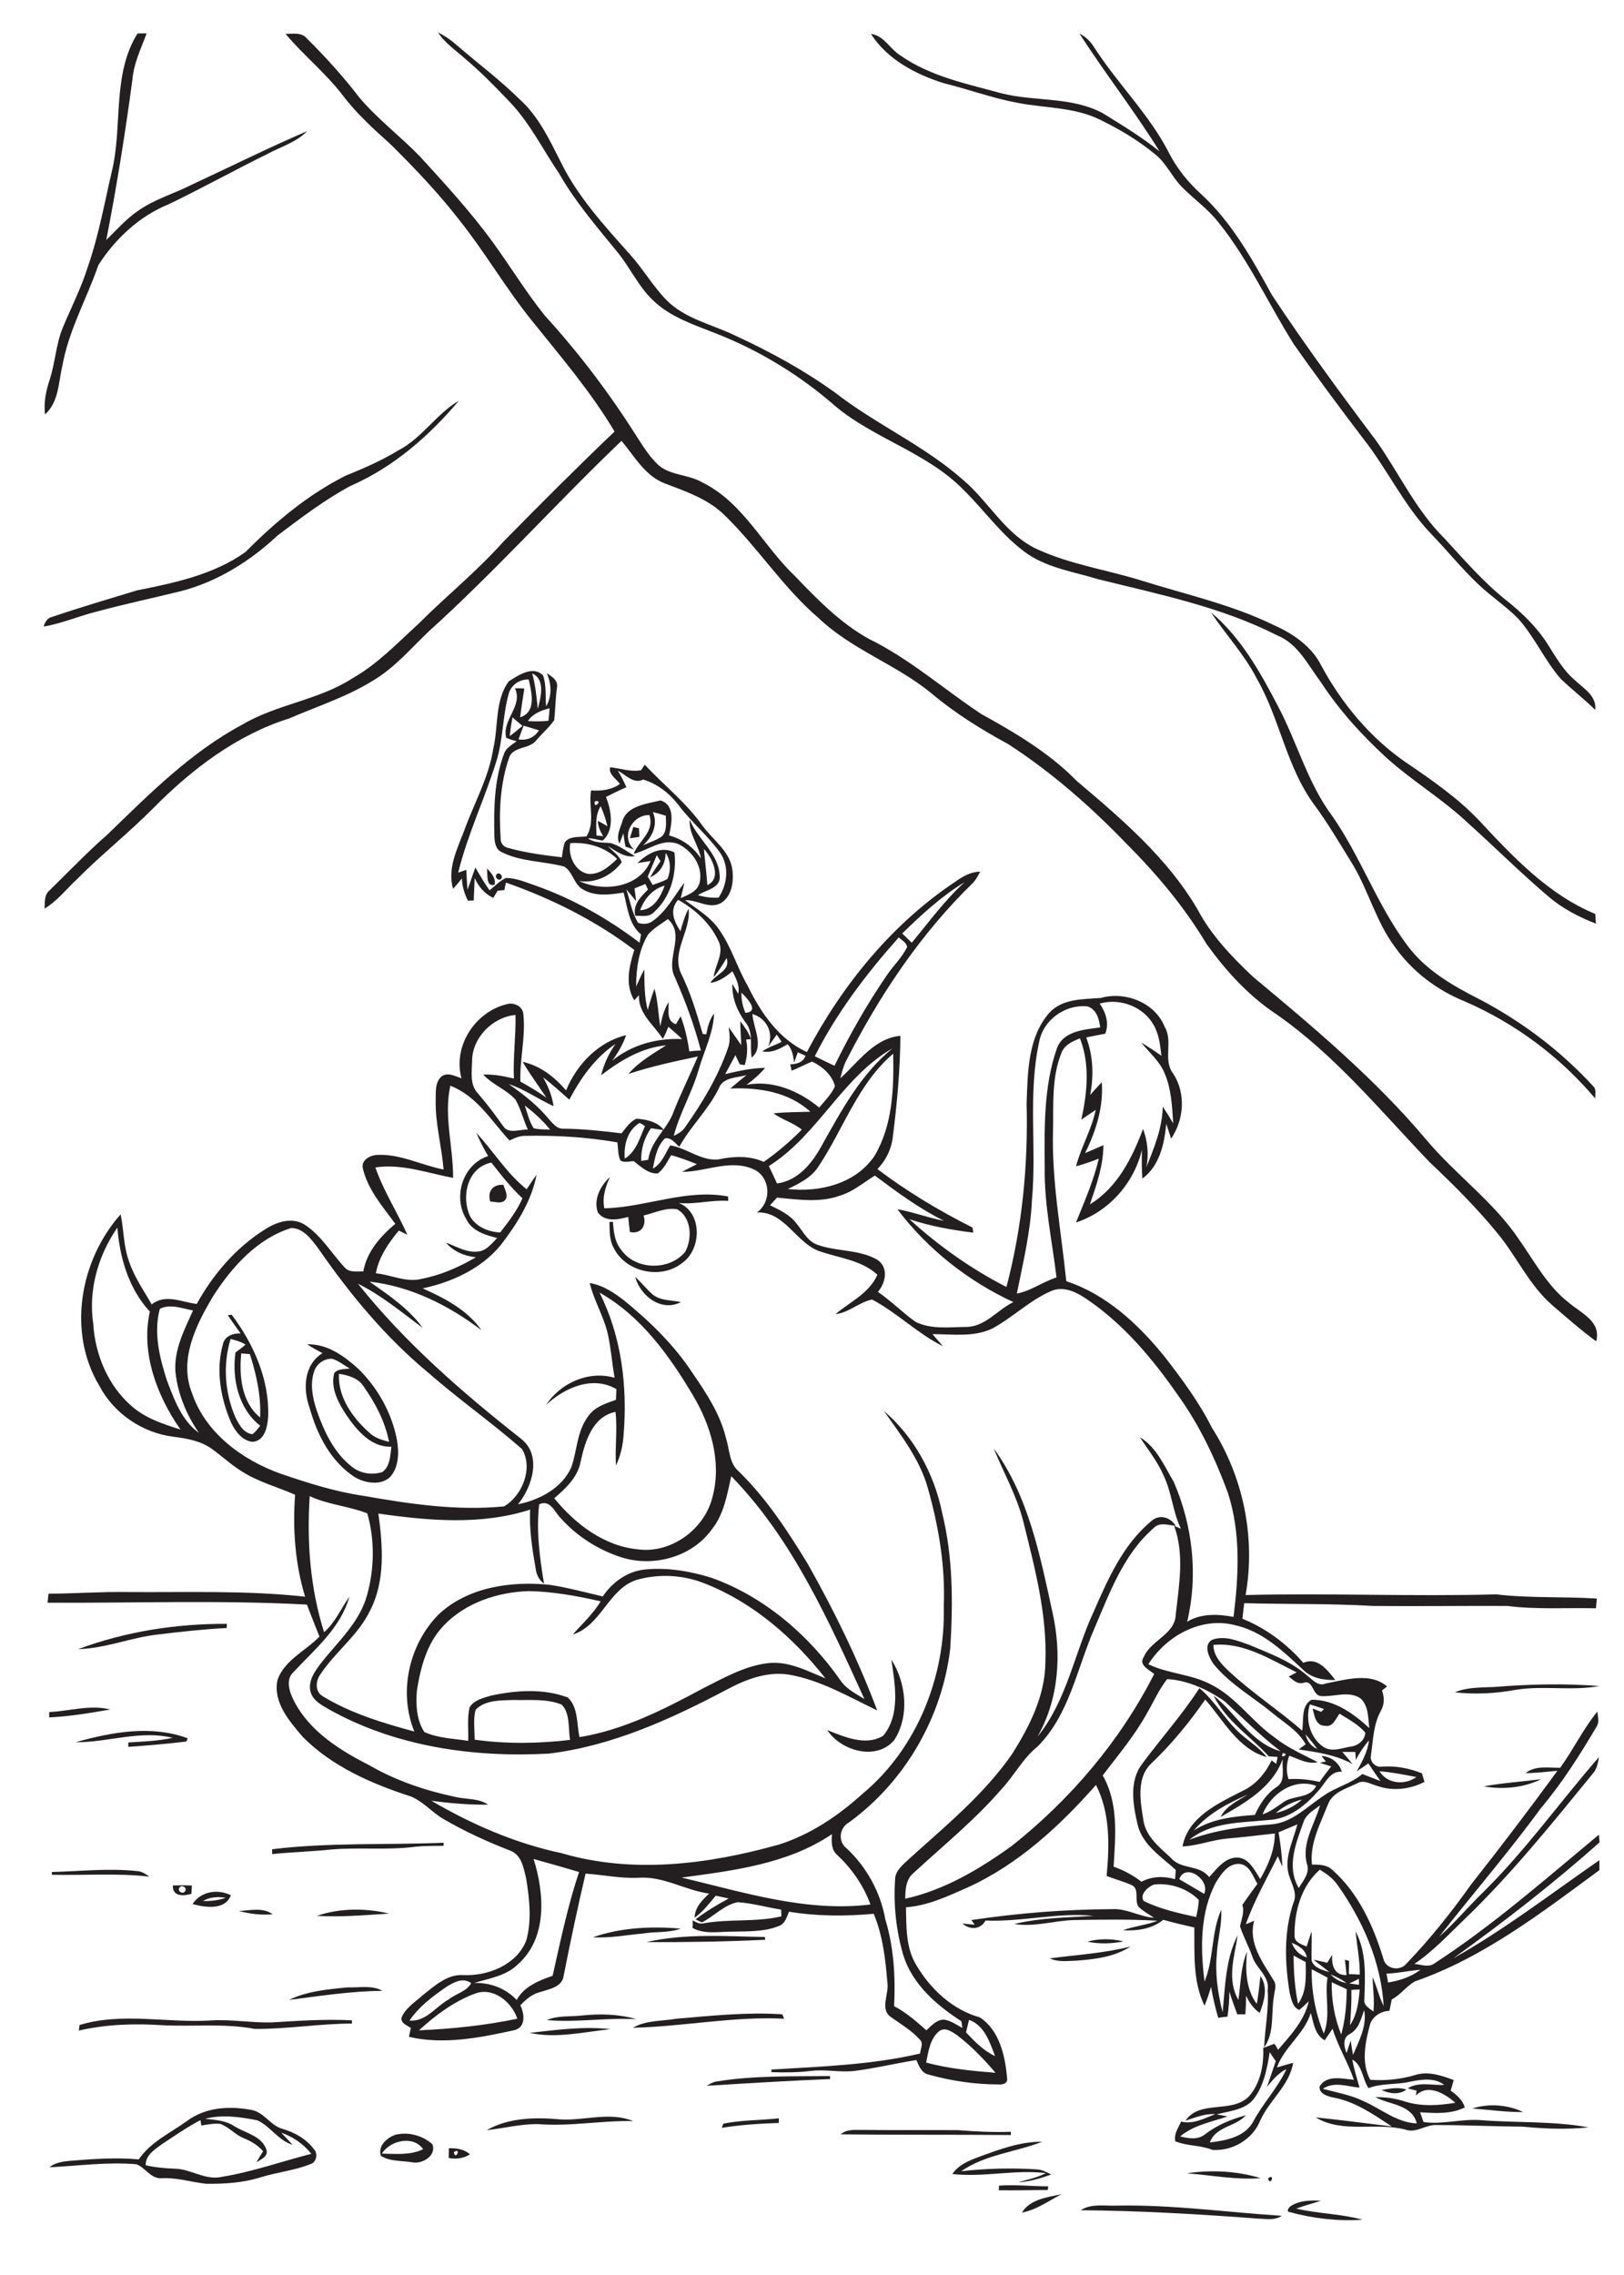 <?xml version="1.0" encoding="utf-8"?>
<!-- Generator: Adobe Illustrator 21.0.2, SVG Export Plug-In . SVG Version: 6.00 Build 0)  -->
<svg version="1.2" baseProfile="tiny" id="Layer_1" xmlns="http://www.w3.org/2000/svg" xmlns:xlink="http://www.w3.org/1999/xlink"
	 x="0px" y="0px" viewBox="0 0 700 980" overflow="scroll" xml:space="preserve">
<path fill="none" d="M83.2,564.5c-4.6-0.8-9.8-3-14.3-0.7c-2.8,10.2-0.1,21.1,3.1,31c3.1,8.2,6.3,17.1,13.6,22.4
	c-5.4-7.9-9.2-16.9-10.1-26.5C75,581.3,79.5,572.8,83.2,564.5z"/>
<path fill="none" d="M277.3,364c2.7-1.2,5.6-2.1,8.1-3.8c2.3-2.3,1.7-5.9,1.7-8.9c-1.9-0.5-3.8-1-5.6-1.6
	C283.7,355.1,281.3,360.4,277.3,364z"/>
<path fill="none" d="M283,368.3c-1.3,3.1-2.6,6.2-3.9,9.2c0.7,1.2,1.4,2.4,2.1,3.6c2.2-0.8,4.4-1.5,6.4-2.6c1.6-3.5,1.6-8-0.8-11.2
	c0,4.6-2.3,8.7-6.8,10.4c1.3-2.4,2.9-4.7,4.5-6.9C284.2,370.2,283.4,369,283,368.3z"/>
<path fill="none" d="M275.9,392c5.8-0.1,8.9-5.7,10.6-10.6C281.3,382.9,277.7,387.2,275.9,392z"/>
<path fill="none" d="M303.4,365.7c0.5,5.2,1.2,10.4,1.5,15.6C311.3,378.2,306.9,369.6,303.4,365.7z"/>
<path fill="none" d="M223.5,318.5c3.6,0.6,6.9-0.8,8.8-3.9c-2.2-0.7-4.4-1.3-6.6-2C225,314.5,224.2,316.5,223.5,318.5z"/>
<path fill="none" d="M273.9,368.2c-4.5,0.8-8.1-2.2-11.7-4.3c2.1,2.2,4.8,4,6,6.9c-4.2,5.7-11.3,9.3-18.4,8.1c10.3,5,26,3,30.8-8.6
	c-1.9,0.3-3.8,0.6-5.7,0.9c4.2-4,10.3-7.6,16-4.6c1.1,9.5-1.8,19.6-9.1,26c-2.1,2-5.2,1.3-7.8,1.3c-1.2-4.8,2.4-8.2,5.5-11.3
	c-0.3-0.6-0.8-1.8-1.1-2.4c-1.6,0.6-3.1,1.3-4.7,1.9c0.3,1.9,0.5,3.7,0.7,5.5c-1.4-1.7-2.8-3.4-4.2-5.1c1.5,4.8,2.4,10,5,14.4
	c2.1,0.9,4.6,0.7,6.4-0.8c5.9-4.2,9.3-10.8,13.6-16.5c-0.5,2.3-1.1,4.5-1.6,6.7c3.3-1.5,7.4-2.9,8.2-6.9c1.5-6.7-3.3-13.4-9-16.3
	c-6.8-2.9-13,2.7-19.5,4.1c2.3-5.7,9.2-9.6,6.8-16.7c-7.5-0.1-12.7,9.5-6.6,14.9c-1.3-0.4-2.5-0.8-3.7-1.3c-0.3-1.9-0.6-3.8-0.9-5.7
	c-0.6,1.5-1.1,2.9-1.7,4.4c-1.4-3,0.2-6.1,1.1-9c1.6-7.2,10.6-8.1,16.6-9.6c6.5,2,4.8,10,3.7,15.1c5.6,1.5,10.5,5,13.7,9.9
	c-0.9-5.8-5.4-10.7-4.8-16.7c3.4,8.5,12.4,14.4,12.9,24c0.7,5.5-5.9,6.3-9.4,8.5c2.9,0.9,5.9,1.1,8.9,1.1c3.8-5.6,4.7-13.4,0.8-19.2
	c-5.3-7.6-12.6-13.4-18.1-20.8c-3.8-5-9-9.1-15.2-10.9c-4.1,2.1-7.5-2.1-10.9-3.8c1.4,2.3,2.6,4.6,3.7,7.1c-3,1.3-5.9,2.7-8.8,4.2
	c2.3,5.9,3.8,14.1-1.4,18.8c-2.1-0.3-4.2-1-6.3-1.5c2.9,2.3,6.6,1.7,10,2.1C267.3,363.9,270.5,366.3,273.9,368.2z M271.5,361.1
	c0.5-1.7,1-3.3,1.5-4.9c0.6,0.1,1.8,0.4,2.4,0.6c0.1,1.3,0.1,2.5,0.2,3.8C274.2,360.7,272.8,360.9,271.5,361.1z"/>
<path fill="none" d="M195.6,927.1C196.4,931,199,924.7,195.6,927.1L195.6,927.1z"/>
<path fill="none" d="M256.4,345.2C255.5,349.2,260.4,344.3,256.4,345.2L256.4,345.2z"/>
<path fill="none" d="M276.3,402.2c-5.3-4.5-5.8-11.7-7.5-18c-5.8,0.9-12.3,1.8-17.6-1.4c-3.9-2.2-4.2-7.6-8-9.8
	c-9-2.3-18.7-2-27.1-6.3c-2.5-1.2-2.9-4.2-3-6.7c-0.3-12-0.1-24.4,4.2-35.7c0.9-2.5,3.3-3.9,5.4-5.3c-1.5-0.4-3.1-0.8-4.5-1.5
	c-2-7.7,7.3-13.5,3.8-21.3c1.3,0,2.6,0.1,4,0.1c-0.6,4.1-1.3,8.3-1.8,12.4c7.2-2.3,4.9-10.8,3.7-16.3c-4,0-7.7,2.4-8.7,6.4
	c-2.6,9.5-2.3,19.6-5.3,29c-5.1,16.1-12.4,31.4-16.4,47.8c1.2-0.4,2.3-0.8,3.5-1.2c0.1,2.9,0.3,5.7,0.5,8.6c1.1-3.2,2.2-6.4,3.4-9.6
	c1.9,3.3,3.9,6.7,6.1,9.8c2.3-1.8,4.3-4.1,7.1-5.3c4.4,0,8.5,1.8,12.5,3.2c16.2,5.7,31.3,14.2,45,24.5
	C275.9,404.6,276,403.4,276.3,402.2z M213.2,381.1c-3.9,1.2-2.9-4.6-3.3-7C211.7,376.1,213.8,378.2,213.2,381.1z M215.9,378.7
	c-1.3,1-2.9-1.2-1.7-2.2C215.5,375.5,217.1,377.7,215.9,378.7z"/>
<path fill="none" d="M235.7,481.3c2,2.1,3.8,5.2,7.2,4.9c8.3,0.2,16.6,1,24.8,2c2-2.3,3.6-5,6.4-6.3c4.2,0.3,8.9,1.3,11.7,4.7
	c1.7-2.4,3.3-4.8,4.3-7.6c3.3-8.1,7.1-15.9,10.5-23.9c-10,2.1-20.1,4.3-29.9,7.5c4.5-5.2,10.5-8.7,16.2-12.3
	c-10.6,1-19.7,6.6-28,12.9c1.2-4.9,3.3-9.5,6.2-13.5c-8.8,5.9-15.1,14.7-19.9,24c-3.7-3.2-7.4-6.6-11.3-9.6c2.2,3.8,4,7.9,4.5,12.4
	c-6.6-3-12.5-7.2-19.4-9.5C225.1,471.2,231,475.7,235.7,481.3z"/>
<path fill="none" d="M226.2,476.2c1.1,3.3,1.9,6.8,3.8,9.8c2.3,0.6,4.8,0.5,7.1,0.6C234,482.7,230.2,479.3,226.2,476.2z"/>
<path fill="none" d="M219.7,317.1c1.8-1.4,3.7-2.9,5.5-4.4c-1.4-1.2-2.8-2.5-4.3-3.7C220.4,311.7,220,314.4,219.7,317.1z"/>
<path fill="none" d="M64.5,565c-9.1-9.8-12.9-23.2-14-36.2c-8.3,12-12.6,26.9-10.4,41.5c0.8,13.2,6.3,26.3,16.3,35.2
	c6,5.4,13.8,7.9,21.3,10.4C67.6,601.4,60.5,582.8,64.5,565z"/>
<path fill="none" d="M216.9,485.1c2.3,3.6,7.1,1.3,10.6,1.5c-2-4.2-3-8.8-5.3-12.9c-3.9-4.4-9.8-6.5-13.9-10.8
	c4.5-0.2,8.9,0.7,13.2,1.7c-0.4-9.2,0.9-18.3,0.7-27.4c-9.8,0.8-18.7,9.8-18.7,19.8c-0.1,4.7-1.1,10.3,2.5,14
	C209.9,475.5,213.4,480.3,216.9,485.1z"/>
<path fill="none" d="M227.6,310.6c3,0.2,5.9,0.2,8.9-0.1c0.2-1.8,0.3-3.6,0.5-5.4C233.3,306,229.7,307.4,227.6,310.6z"/>
<path fill="none" d="M229.3,290.1c1.5,5,1.9,10.1,2.4,15.3C233.1,300.4,235.2,292.7,229.3,290.1z"/>
<path fill="none" d="M259,347.3c-2.4,3.8-1.9,8.3-1.8,12.6c0.7,0.1,2.2,0.2,2.9,0.3c-1.3-2-2.3-4.2-2.3-6.6c1.4,0.8,2.7,1.6,4.1,2.3
	C261.2,353,260.3,350,259,347.3z"/>
<path fill="none" d="M302.1,452.5c-2.7-10.8-6.7-21.3-11.2-31.5c-4.1-8.1,4.7-18.1-3-25.1c-2.9,2.1-6.1,3.9-8.5,6.6
	c-4.1,6.7-5.2,14.8-5.2,22.5c1.1-2.5,2.2-5,3.5-7.4c0.1,5.9,0,11.8,1.5,17.5c0.9-3.1,1.8-6.2,2.9-9.2c1.5,5.3,1.6,10.8,2.5,16.2
	c0.7-3.6,1.6-7.3,3.6-10.4c0.1,3.5-1.2,8.2,3.2,9.5c0.7-1.1,1.4-2.3,2-3.4c1.7,4.9,3,9.9,3.6,15.1
	C298.7,452.7,300.4,452.6,302.1,452.5z"/>
<path fill="none" d="M253.3,376.5c5.1,0.6,9.3-3.1,12.8-6.4c-5.3-5.2-12.9-7.3-20.2-6.8C244.8,368.6,247.7,375.1,253.3,376.5z"/>
<path fill="none" d="M550.1,770c4.4-2.5,2.3-8.1,2.8-12.2c-4.4,12.2-16.2,18.9-26.8,25c2.4-4.8,7.5-7,11.8-9.7
	c-8.6,3.7-17.2,8.2-23.3,15.5c7.9-5.1,17.1-6,26.2-6.6C543,777.3,545.8,773,550.1,770z"/>
<path fill="none" d="M561.2,775.2c-4.2,1-8.1,3-11.3,5.8C554.1,780,558,778.1,561.2,775.2z"/>
<path fill="none" d="M559.8,813.2c2-3.2,5-6.5,3.5-10.5c-2.3-8.9,3.3-16.9,5.7-25.1c-2.5,1.9-5.5,3.6-7,6.5
	C558.8,793.4,554.2,803.8,559.8,813.2z"/>
<path fill="none" d="M544.2,781.7c3.1-1.1,5.9-3.1,8.6-5c4.4-3.5,11.7-1.5,14.5-7.3C557.7,765.7,547.7,772.8,544.2,781.7z"/>
<path fill="none" d="M552.9,755.2C551.4,758.2,556.3,755.4,552.9,755.2L552.9,755.2z"/>
<path fill="none" d="M476.6,445.4c-2.7,0.5-5.5,1.1-8.2,1.6c3.1,7.9,3.3,16.5,1.7,24.8c1.6-1.9,3.3-3.7,5-5.5
	c0.8,10.6-2.5,21.1-7.2,30.5c2.6-1.1,5.3-2.3,7.9-3.4c-0.1,8.8-3,17.2-5.8,25.5c11.8-7.3,18.2-19.9,22.9-32.5
	c1.9,5.3,2.5,11,1.4,16.5c3.3-8.4,6.8-16.9,7.1-26.1c1.5,2.4,3,4.8,4.5,7.2c-0.5-7.4-0.7-15.1-3.9-22c-2.2-5-6.6-8.6-9.9-12.8
	c3,1.8,5.8,3.7,8.7,5.7c-0.6-4.5-1-9.2-3.3-13.2c-4.4-7.9-14.4-11.9-23-9.3C476.8,436.2,478.5,440.8,476.6,445.4z"/>
<path fill="none" d="M164.6,927.7c6,0.1,12.3,0.9,17.8-1.9C178.2,919.7,168.3,922,164.6,927.7z"/>
<path fill="none" d="M567.8,753.4c-1.5-2.2-3.2-4.3-5.1-6.3C563.4,749.8,565,752.3,567.8,753.4z"/>
<path fill="none" d="M577.4,738.2c-1.7,2.2-2.9,6.1-6.4,5.2c-3.8,0-4.4-4.5-5.2-7.4c1.2,0.4,2.4,0.9,3.7,1.4
	c0.4-0.4,0.8-0.8,1.2-1.2c-2-0.6-4.1-1.3-6.1-2c-2,6.5,0,14.4,5.8,18.3c3.5,2.4,7.9,0.4,11.7-0.1c3.2-0.3,6.2-2.7,6.4-6.1
	C585.5,742.8,581.3,740.6,577.4,738.2z"/>
<path fill="none" d="M610.5,765.5c-5.3-1-10.5-2.1-15.9-2.5C598,768.5,605.5,769.1,610.5,765.5z"/>
<path fill="none" d="M586.5,731.6c-5.2-3.3-11.5-0.4-17.1-0.9c-3.6-0.5-3.1-7.1-7.3-5.7c-2.6,0.8-4.6-1.2-6.4-2.7
	c1.1-0.6,2.2-1.2,3.4-1.8c-11.2-5.6-22.9-13.1-35.9-11.8c0.1,4.8,3.6,8.4,6.9,11.5c9.8,9.2,21.2,16.5,31.4,25.4
	c0.7-4.4-0.6-10.7,4-13.3c9.7,0,18.1,6,25,12.3C589.9,740.1,590.1,734.7,586.5,731.6z"/>
<path fill="none" d="M362,515c-8.7,3.1-18,1.6-27,0.8c-1,1.1-2,2.2-3,3.3c4.1,2.1,8.4,4,11.3,7.7c2.7,3.1,4.6,7.4,8.6,9.1
	c8.5,3.3,18.4,2,26.4,6.7c4.9,3.3,3.6,9.9,0.2,13.8c5.7,4,10.6,8.9,16.2,12.9c6.6,3.4,14.3,2.4,21.5,2.2c8.4,0.2,13.7-7.3,20.7-10.7
	c-19.5-9-37.1-22.8-50-40c6.8,1.2,13.3,3.7,20.1,5c-10.7-5.3-20.4-12.4-29.7-19.6C372.3,509.3,367.8,513.3,362,515z"/>
<path fill="none" d="M269.3,499.1c5-3.1,6.5-9,8.8-14c-0.6-0.3-1.8-1-2.3-1.4C270.4,487,268.8,493.3,269.3,499.1z"/>
<path fill="none" d="M415.8,380c-9.9,6.1-18.6,14-26.8,22.1c1.4,1.3,2.7,2.7,4.1,4C400.4,397.2,407.2,387.7,415.8,380z"/>
<path fill="none" d="M450.3,503c-0.1-17.2-0.5-34.9,5.2-51.3c2.7-7.7,11.9-8.3,18.7-9.2c-0.5-3.6-1.7-8-5.6-9.1
	c-9.5-0.9-19,5.9-20.7,15.4c-4.9,22.4-1,45.5-3.1,68.1c-0.7,13.6-3.8,26.8-6.5,40.1c6.1-1.1,11.2-5,17.1-6.9
	C453.5,534.5,450.1,518.9,450.3,503z"/>
<path fill="none" d="M382.2,420.1c2.8-4.2,6.6-7.6,8.8-12.2c-0.2-2-2.3-2.9-3.6-4.2c-13.8,15.7-26.7,32.4-36.2,51.1
	c2.8,1.4,5.6,2.8,8.5,4.1C366.3,445.6,373.7,432.5,382.2,420.1z"/>
<path fill="none" d="M319.6,427.6c-0.2,3,0.5,5.9,1.7,8.7C327.7,435.7,321.9,429.8,319.6,427.6z"/>
<path fill="none" d="M289,493.4c7.7,1.2,14.4,7.8,22.5,5.7c5.9-1.1,12.2-1.1,17.8,1.4c5.9-4.1,11.3-8.8,16.4-13.9
	c-3.7-2.9-8.4-4.2-12.2-7c5.3-0.6,10.6-0.5,15.9-0.7c-9.3-8.6-22.3-10.5-34.5-10c2.3-2,4.6-3.9,7-5.8c-4.2,1.2-10.2,0.8-12,5.8
	c-4.5,9.1-12.1,16.2-17,25.1c-1.9-1.5-3.5-4.2-6.2-3.6c-3.5,3.3-4.3,8.4-5.1,13C285.4,501.3,286.8,496.9,289,493.4z"/>
<path fill="none" d="M353.1,502c-3,5.1-8.4,7.7-13.5,10.2c13.7,1.5,29.1-2.2,37.3-14.2c7.9-13.2,8.4-29.1,8.1-44.1
	C370,466.7,363.7,486,353.1,502z"/>
<path fill="none" d="M293,401.2c0.9-3.3,1.9-6.6,3.5-9.7c1.2,9.2-7.2,18.3-3.4,27.6c4.2,8.4,6.9,17.4,9.5,26.4
	c0.4,0.1,1.1,0.2,1.5,0.2c0.6-3.2,1.4-6.4,3.4-9c-0.3,8.4-4.3,16-6.6,24c-2.8,9.9-8.2,18.8-10.8,28.7c2-1,3.9-2.1,5.1-4
	c7.3-10.5,14-21.5,18.2-33.6c1.2-2.9,0.8-6.1,0.4-9.2c1.9,2.5,3.7,5.1,5.4,7.7c-0.2-3.5-0.4-6.9-0.4-10.3c1.8,2.4,3.6,4.8,4.6,7.7
	c-0.5,0-1.6,0.1-2.1,0.2c0.7,3.7,0.5,7.4-0.6,11c-0.5-0.1-1.6-0.2-2.1-0.3c-0.6-1.4-1.2-2.7-1.9-4c-1.4,2.8-2.9,5.5-4.4,8.2
	c5.6-1.4,11.4-2.6,17.2-2.7c-2.3,2.8-5,5.2-8,7.3c11.3-2.1,22.7,2.7,31.3,9.8c2.5-2.9,5.3-5.6,6.8-9.2c-1.2-4.9-5.5-8.6-9.9-10.6
	c-3,1.2-5.8,2.8-8.8,3.9c-0.1-0.7-0.5-2-0.6-2.7c2.7-0.2,5.7-0.8,6.6-3.7c-1.1-0.5-2.2-1-3.3-1.5c-0.5,1.5-1.1,3-1.6,4.4
	c-0.4-2.8-0.8-5.8-2.8-7.9c-3.3,2-6.9,3.9-10.9,3.1c2.5-1.8,5.5-2.7,8.3-4.1c-0.6-1.1-1.4-2.1-2.1-3.1c-1.3,1.7-2.5,3.4-3.7,5.1
	c2.6-6-0.7-12.2-6.8-14c0.5,6,5.4,14-0.3,18.8c-0.8-5,1-10.7-2.6-15.1c-3.6-4.9-6-10.5-5.7-16.7c0.8,1.4,1.7,2.9,2.5,4.3
	c0.8-3.5-1-6.7-2.5-9.7c-2.8,2.3-5.8,4.6-9.5,5c2.2-3.9,8.8-5.1,7-10.7c-1.8,2.8-3.5,5.7-5.6,8.2c0.5-5.2,4.8-10.5,2-15.7
	c-3.6-7.6-10.1-13.6-17.5-17.5C288.2,392,290.3,397,293,401.2z"/>
<path fill="none" d="M279.5,499.5c0.7-5,3.6-8.8,6.4-12.8c-1.8-0.2-3.5-0.5-5.2-0.8c-2.9,4.1-4.4,9-4.2,14
	C277.2,499.9,278.7,499.6,279.5,499.5z"/>
<path fill="none" d="M331.5,502.3c1.2,2.5,2.4,5,3.5,7.5c9.2-1.2,15.3-8.9,19.4-16.5c8.4-15.1,16.7-30.7,30.4-41.7
	C363,464,352.6,489,331.5,502.3z"/>
<path fill="none" d="M97.3,817.5c-3.3-0.4-6.8-0.3-9.8,1.4C90.8,819,94.2,818.6,97.3,817.5z"/>
<path fill="none" d="M555.8,858.6c-2-12.9-2.6-26.3,1.6-38.8c1.7-3.6-0.3-7.3-1.5-10.7c-3.1-7.8,1.3-15.6,3.2-23.1
	c-2.7,1.1-5.4,2.3-8.1,3.4c0.8,4.9,1.5,9.8,1.6,14.8c-0.6-1.5-1.3-3-1.9-4.5c-4.7,9.7-10.1,19-13.8,29.3c1.2-0.5,2.4-1,3.6-1.5
	c-2.7,9.7,3.6,17.9,8.4,25.7c1.6,2.1,0.3,4.6,0.1,6.9c-1.2,7.3,0.4,15.7-4.3,22.1c1.5-0.6,3-1.1,4.5-1.7c0.5,0.9,1,1.8,1.6,2.6
	c5.3-6.3,11.4-12.6,13.2-20.9c-1.4,1.3-2.7,2.6-4.1,3.7C557.1,864.8,556.5,861.2,555.8,858.6z"/>
<path fill="none" d="M556.8,836.9c1.1,3,3.4,5.4,6.5,6.3C562.7,839.8,559.7,838.1,556.8,836.9z"/>
<path fill="none" d="M559.5,863.2c3.9-5.2,3.5-11.9,3.3-18c-1.7-0.9-3.5-1.9-5.2-2.8C557.5,849.3,558.1,856.3,559.5,863.2z"/>
<path fill="none" d="M565.4,848.3c-0.3,9.5,1.5,19,5.2,27.7c3.1-7.8,0.3-16.1,1.7-24.1C570,850.7,567.7,849.5,565.4,848.3z"/>
<path fill="none" d="M574,853.9c-0.1,7.7,1.2,15.3,4.1,22.5c1.8-6.3,2.3-12.9,2.4-19.5C578.3,855.9,576.1,854.9,574,853.9z"/>
<path fill="none" d="M508.4,809.5c3.6,2.1,7.1,4.2,10.7,6.3C521.9,810,511,802.1,508.4,809.5z"/>
<path fill="none" d="M112.1,610.6c0.5-9.3-1.6-18.5-4.4-27.4c-1.2-0.1-2.5-0.2-3.7-0.3C103,592.6,104.1,604.1,112.1,610.6z"/>
<path fill="none" d="M549.6,789.7c-6.8,0.8-13.7,1.6-20.6,2.2c-6.5,0.5-12.7,3.1-19.2,3.4c2.5-12.6,15.3-18.5,25.6-23.8
	c5.9-2.6,10.2-7.5,12.8-13.3c0.7,0.5,1.3,1,2,1.5c0.2-1,0.4-2,0.6-3c-1.3-0.1-2.5-0.1-3.8-0.2c-7.9-8.7-18.5-15.3-23.8-26.2
	c9.8,7.7,16.1,20.4,28.9,24c-8.5-6.6-16.2-14.1-24.1-21.5c-7.2-5.1-15.9-9.1-24.8-9.6c-3.5,4.4-5.8,9.6-8.6,14.5
	c-5.3,9.7-12.5,18.3-19.2,27c6.9,12,5.4,26.1,4.7,39.3c4.3,1.5,8.4,3.7,12,6.5c4.5-2.5,9.7-2.5,14.5-1.1c0.1-1.4,0.2-2.7,0.3-4
	c-6.2-5.7-14.2-10.6-16.4-19.3c-2.1-8.6-3.9-18.9,2-26.5c8.1-11,17.1-21.1,24.6-32.5c6.8,5.6,11,13.5,17.4,19.4
	c3.7,3.6,8.4,6.2,11.6,10.3c-12.3-3.4-18.6-15.8-26.5-24.8c-6.8,9.9-14.5,19.1-23.1,27.4c-6.7,6.2-4.9,16.3-3.6,24.3
	c0.9,7.2,6.9,11.9,11.9,16.5c4.3,5.2,12.2,2.8,16.5,8.3c3.3-3.7,6.9-8.8,12.6-8.4c4.8,0.5,7,5.6,9.5,9.1
	C546.9,803.3,549.6,796.8,549.6,789.7z"/>
<path fill="none" d="M546.2,899c1.3-3.7,2.6-7.4,3.8-11.1c-0.9-1.3-1.7-2.6-2.6-3.9c-1.1,7.3-2.6,15.1-7.5,20.9
	c-4.1,4-10.2,4.5-15.4,5.9c1.6,0.3,3.1,0.6,4.7,0.9c-7,2.4-14.6,3.7-20.4,8.6c3.5,0.9,7.6,1.6,10.7-0.9c5.2-4,11.3-6.5,17.6-8.2
	c-4.5,5-13.1,4.8-15.5,11.7c7-0.9,15.4-2.5,18.9-9.4c4.2-7.7,10.5-14.2,14.1-22.2C551,893,548.5,896,546.2,899z"/>
<path fill="none" d="M211.8,500.8c-10.5,2.1-13.2,15-9,23.5c2.8,4.3,7.8,6.4,12.8,6.6c3.6-4.6,7.2-9.3,9.6-14.7
	C220.2,511.6,216,506.2,211.8,500.8z M217.4,517.4c-1.8,1.3-4.1,0.3-6.1,0.3c-1.3-4.4,1.1-7.5,5.8-7.2
	C217.6,512.7,219.5,515.4,217.4,517.4z"/>
<path fill="none" d="M598.3,854.1c5-0.9,9.9-2.4,14-5.5c-4.9,0.3-9.7,1.5-14.6,1.7C597.9,851.5,598.1,852.8,598.3,854.1z"/>
<path fill="none" d="M581.6,854.4c1.4,0.2,2.8,0.4,4.2,0.7c0-0.7-0.1-2-0.1-2.6C584.4,853.2,583,853.7,581.6,854.4z"/>
<path fill="none" d="M568.9,805.1c-8.1,7.1-11.1,18.3-10.9,28.7c0.1,2.7,3.1,3.5,5.2,4.4c0.7-2.2,1.4-4.3,2.1-6.5
	c0.3,4.2-0.2,8.5,0.1,12.7c1,3.2,4.7,4,7.6,4.8c-2.3-1.8-4.6-3.5-6.8-5.3c2,0.4,3.9,0.8,5.9,1.3c0.7-1.2,1.4-2.3,2.1-3.4
	c-0.3,4.4,0.9,8.9,6.2,8.7c-0.2-2.2-0.5-4.4-0.7-6.6c0.4,0.1,1.3,0.3,1.8,0.5c0,1.9-0.1,3.8-0.1,5.7c1.6,0.1,3.1,0.1,4.7,0.2
	c0.1-6.3-1.2-12.4-1.8-18.6c4.8,8.9,4.1,19.4,3.8,29.2c-0.5,2.7,2.2,3.9,3.9,5.3c0.5-4.9-0.1-9.8-0.4-14.8c1.8,4,2.7,8.3,4.8,12.2
	c-1.1-19-9-37-20-52.3C574.5,808.8,571.7,806.9,568.9,805.1z"/>
<path fill="none" d="M586,857c-1.2,0-2.4,0.1-3.6,0.2c0.1,5.1-0.2,10.1-0.6,15.2C585,867.8,585.6,862.3,586,857z"/>
<path fill="none" d="M79.7,814.8c1.2-1.5-1.3-3.2-2.3-1.7C76.2,814.5,78.7,816.2,79.7,814.8z"/>
<path fill="none" d="M573.5,850.5c1.8,2,4.2,3.3,6.9,3.7C578.3,852.6,575.9,851.4,573.5,850.5z"/>
<path fill="none" d="M582.9,887.2c0.7,4.1,2,8.1,3.1,12.1c-5.2-0.6-11-2.8-15.8,0.5c5.9,1.6,12,2.5,17.5,5.3
	c7.6,3.3,14.3,9.3,23,9.6c-2.1-8.3-11.6-8-17.9-11.3c4.4-0.1,8.8,0.5,12.9,1.9c7,2.3,14.4,1.7,21.6,0.5c-4.5-3.9-11.8-8.4-17-3.1
	c0.1-0.7,0.2-1.4,0.3-2.1c-1.3-0.3-2.6-0.6-3.8-1c4.7-3,10.5-1.3,15.7-1.5c-4.4-3.3-10.1-2.3-15-1.3c-5.8,1.3-12,0.6-17.6,2.7
	C587.2,895.6,587.3,889.6,582.9,887.2z M606.2,900.1c-3,2.3-7.4,1.7-10.7,0.2C599,899.7,602.7,899.1,606.2,900.1z"/>
<path fill="none" d="M581.8,876.1c-3.2,1.7-2.5,5.5-1.4,8.2c0.6-1.8,1.2-3.6,1.8-5.4c0.3,2.1,0.7,4.2,1,6.2c2.6-6.1,6-12.6,4.8-19.4
	C586.6,869.6,585.8,874,581.8,876.1z"/>
<path fill="none" d="M497.6,811.7c-2.7,0.8-6.5,4.3-4.5,7.1c7.1,3.5,14.9,5.2,22.6,6.9c0.5-2.5,1.1-4.9,1.2-7.4
	C511.9,813.4,504.4,810.9,497.6,811.7z"/>
<path fill="none" d="M303.2,727.1c8.9-4.5,18-9.7,28.1-10.8c8.7-0.9,16.7,3.4,24.5,6.6c-13.7-17.4-31-32.6-51.8-40.8
	c-9.3-3.8-20-4.4-29.7-1.6c-12.2,4.1-15.2,19.6-27.4,23.5c4.1-4.7,8.8-8.9,12-14.3c-10.1-2.3-20.5-4.2-30.9-4.4
	c-13.4,0.4-27.4,5-36.8,14.9c-7.2,7.5-9.9,17.9-11.5,27.9c-0.5,6-0.2,12.7,3.2,17.9c5.9,2.7,12.6,2.8,18.9,3.8
	c0.2-4.8-0.5-9.7,0.6-14.4c1.9-3.2,6-4.1,9.3-5.1c10.8-2.3,22.5-3.1,33,0.8c4.5,4.2,3.8,11.4,5.1,17
	C269,745.1,286.3,736.2,303.2,727.1z"/>
<path fill="none" d="M221,732.2c-5.4,0.3-12,0.1-16.1,4.2c-1.1,4.2-0.3,8.6-0.4,12.9c13.6,1.9,27.5,1.8,41.1,0.1
	c-0.8-5.1,0.1-11.4-3.7-15.4C235.4,731.5,228,732.3,221,732.2z"/>
<path fill="none" d="M203,854.3c-3.5-2.7-7.8-0.2-11,1.8c-5.8,4-11.6,8.5-15.6,14.3c7.1,0.6,11.3-6,16.9-9.1
	C196.4,858.8,201,857.8,203,854.3z"/>
<path fill="none" d="M265.3,608.3c-9.9,2-13.1,12.7-15,21.3c-1.2,6.8-6.4,11.6-11.4,15.9c9,11,21.5,20.5,36,22
	c14.6,2,29.4-9.1,32.4-23.3c3.7-14.8-1-30.3-8.6-43c-10.2-17.2-22.6-34.3-40.3-44.3c9.4,18.8,12,40.4,10.4,61.2
	c-0.3,4.6-1.3,9.1-3.3,13.3C265,623.7,266.2,616,265.3,608.3z"/>
<path fill="none" d="M168.6,623.1c-8.7,0.3-14.7-7-19.3-13.5c-3.5-5.3-7.1-11.7-5.3-18.3c1.7-1.8,4.4-1.4,6.7-1.9
	c-2.5-1.4-4.8-3.4-7.7-4.2c-3.3-0.1-6.5,2.1-7.6,5.2c-2.1,5.5-0.8,11.6,1,17c3.1,9,7.3,18.1,14.9,24.1c3.6,3.1,8.9,4,13.3,2.4
	C168.2,631.5,168.2,626.9,168.6,623.1z"/>
<path fill="none" d="M159,617c2.4,2.3,5.6,3.3,8.7,4.1c-1.6-8.7-5.9-16.7-11-23.9c-2.4-3.6-6.7-4.8-10.7-5.4
	C145.6,601.8,151.9,610.6,159,617z"/>
<path fill="none" d="M204.7,858.8c-9.1,3.4-17,9.3-24.1,15.8c14.2-0.6,28.4-2.1,42.3-5.1C220.5,862.3,212.6,855.8,204.7,858.8z"/>
<path fill="none" d="M217.2,648.9c7.8-4.7,12.6-16.4,7.7-24.7c-13.1-11.4-27.3-21.4-40.3-32.8c-18.5-15.3-33.8-34-47.5-53.6
	c-2.9-3.8-6.4-8.8-11.7-8.8c-14.5,4.5-25.4,16.6-33.4,29c-7.5,12.3-15.2,27.6-9.3,42.2c5.9,17.1,21.7,28.7,38.1,34.6
	c11.7,4,23.6,7.9,36,9.6C176.7,647.8,197,650.9,217.2,648.9z M115.5,610c-0.3,4.4-1.3,10.6-6.7,11c-4.3-0.3-7.3-4.3-9.1-7.9
	c-4.8-10.6-6.9-22.9-3.7-34.2c0.8-3.5,4.4-4.7,7.6-4.6c-1.9-2.5-3.7-5.2-5.5-7.8c0.4-0.1,1.2-0.3,1.6-0.3
	C109.3,578.7,116,594.1,115.5,610z M133.6,606.4c-3-8.1-2.6-18.7,5.5-23.7c-2.3-1.1-4.5-2.3-6.6-3.8c8.6-0.3,15.9,5.1,22,10.5
	c8.4,8.3,14.5,19.1,16.7,30.7c0.9,5.3,0.9,11.6-2.9,15.9c-4.2,3.9-10.8,2.7-15.3,0C142.6,629.5,136.8,618,133.6,606.4z"/>
<path fill="none" d="M162.9,651.9c2,14.1,3.1,29.2-3.8,42.2c-5.1,10.4-14.8,17.4-21.1,26.9c-2.1,3-2.5,7.8,1.1,9.7
	c12.1,7.3,25.8,11.5,39.3,15.1c-6.9-16.9-2.4-37.2,10.2-50.2c12.7-12.1,31.4-14.7,48.2-13c7.7,1.2,15.2,3.2,22.8,5
	c4.1-6.1,10.7-10.9,18.2-11.6c9.6-0.9,19.3,0.7,28.5,3.5c22.8,8.1,42.1,24.6,55.8,44.3c2.5,3.7,6.6,5.7,10.3,8
	c-15.5-33.9-31-69-57.4-96c-1.8,7.9-3.1,16.3-8.3,22.8c-8.5,12-25.1,16.5-38.9,12.2c-10-3.1-19.2-9-26.2-16.8
	c-2.7-2.8-4.5-8.4-9.4-6.1c-1.3,11.5,0.2,22.9,2.1,34.2c-2.1-1.5-3.3-3.9-3.6-6.4c-1.5-8.5-2.8-17-2.5-25.6
	C207.2,656.9,184.6,655,162.9,651.9z"/>
<path fill="none" d="M121.2,918.8c1.6,1.7,3.3,3.5,4.9,5.2c-6.2-1.8-9.5-7.9-15.1-10.5c-7.3-1.5-15.2-2.6-22.6-0.7
	c4.3,0.5,8.9,0.7,12.6,3.2c4.8,3,12,4.1,13.9,10.3c0.7,2.8-2.6,3.9-4.4,5.3c0.9-1.6,1.9-3.2,2.9-4.8c-2.2-2.7-5.3-4.4-8.5-5.7
	c-3.7-1.5-6.3-4.7-10-6.1c-2.7-0.3-5.4,0.3-8.1,0.7c-0.1-0.6-0.3-1.7-0.4-2.3c-5.8,3-11.3,6.7-16.7,10.4c-3.1,2.2-7,4.6-6.9,9
	c4,1,8.2,1.3,12.3,1.5c7.1,0,13.3,5.2,20.6,3.5c13.1-2.1,25.6-6.6,38.5-9.8C130.8,923.7,126.3,920.5,121.2,918.8z"/>
<path fill="none" d="M101.5,610.6c1.5,3.1,3.5,6.8,7.3,7.2c1.4-0.9,2.3-2.3,3.4-3.6c-9.4-7.3-12.3-20.3-10.7-31.6
	c1.5-1.1,3-2.1,4.4-3.4c-2-1.3-4.2-1.9-6.4-2.4C96,587.8,96.8,600.1,101.5,610.6z"/>
<path fill="none" d="M492.7,713.8c3.1-7.4,13.5-9.7,13.8-18.4c1.4-12.6,3.8-25.8-0.7-38.1c1,0.4,2,0.8,2.9,1.2
	c-3.5-7.2-3.9-15.5-7.4-22.8c-2.6-6-6.6-11.2-10.3-16.6c7.2,4.3,10.4,12.3,14.6,19.2c8.3,18.7,10.7,40.3,5.8,60.3
	c6-3.7,13.3-3.3,20-2.1c2.2-17.8,3.3-36.4-2.5-53.6c-5.4-14.6-12.1-28.8-21.2-41.5c-11-15.9-23.7-31.2-39.9-42
	c-4.3-2.9-9.8-5.5-14.9-3.3c-9.4,4-16.7,11.5-25.7,16.3c-8,3.7-17.1,2.3-25.6,2.3c1.5,1.7,3.1,3.5,4.5,5.2
	c-11-5.4-19.8-14.3-30.5-20.1c-5.5,1.1-9.9,5.7-15.8,6.3c6.3-5.4,14.6-9,18.1-17c-7-6.5-16.9-7.2-25.5-10.3
	c-9.7-3.9-14.8-17.1-26.4-16.5c6-4.4,6-13.9-0.3-18c-10.2-5.6-21.3,0.5-32,0.5c2.1-1.1,4.3-2.2,6.4-3.3c-3.6-1.5-7.3-2.8-11.1-3.9
	c-1.7,2.8-3.1,5.9-5.8,7.9c-4,0.1-7.4-2.9-10.3-5.3c-1.9,0-4.1,0.9-5.8-0.3c-1.1-2.4-1-5.2-1.3-7.8c-13.2-2.3-26.6-3.1-40-2.8
	c-2.4,0-4.5,1-6.5,2c-7.8-8.4-14.3-19.3-25.5-23.6c-2.9,13.1,1.3,26.4,1.2,39.7c-11.1-2.1-22.1-6.2-33.5-4.5
	c3.6,10.1,9.4,19.2,13.8,29c-1.3-0.6-2.5-1.2-3.7-1.8c-4.5,5.4-8.6,11.3-9.9,18.4c6.6,0.6,13,4.1,19.7,2.4c8.3-1.6,16.1-5,23.4-9.3
	c-4.9-0.5-9.6-2.6-12.9-6.3c4.5,1.6,9,4.4,14,3.8c3.5-0.5,5.7-3.5,8.1-5.8c-5.1-1.3-10.8-3-13.3-8.1c-6-9.6-1.6-23.6,9.4-27.2
	c-1.9-3.2-3.6-6.5-5.1-10c7.4,8,13.1,17.5,21.7,24.3c1.4-2.1,2.8-4.3,4.3-6.3c-2.2,11.4-8.6,21.4-15.6,30.5
	c-8.4,10.1-20.9,15.7-33.5,18.5c9.4,4.2,19.3,9.3,25.3,18c-14.1-10.7-30.4-18.9-48.2-20.9c8.3,5.8,16.9,11.6,22.9,19.9
	c-9-6.7-17.7-13.9-27.9-19c20.2,25.4,44.8,46.8,70.2,66.7c9.2,7.1,5,20.6-1.2,28.3c9.2-1.9,18.9-6.9,22.9-15.8
	c2.6-7.2,2.4-15.5,7.2-21.9c2.7-4.2,7.6-5.8,12.1-7.3c0.1-1.5,0.1-3.1,0.2-4.6c-10.3-5.9-22.4-0.6-30.3,6.8
	c6.1-9.5,18.3-15,29.5-11.7c-1-6-1.6-12-2.7-17.9c-1.5-8-6.1-15-8-22.9c5.6,1,10.4,4.1,14.8,7.5c11.2,9,21.7,19.2,29.6,31.4
	c5.9,8.6,11.8,17.5,14.3,27.8c1.5,4.9,1.3,10.8,5.5,14.4c12,11.7,21.2,25.9,29.9,40.1c11.4,20.2,21.6,41.2,29.8,62.9
	c-12.3-5.9-24.3-13-37.9-15.4c-9.3-1.5-18.4,1.8-26.5,6.2c-24.2,12.8-49.6,24.5-77.1,27.8c-32.4,1.9-66-3-94.7-19
	c-3.1-1.8-6.9-3.8-8-7.5c-1.2-4.7,1.8-9,4.5-12.5c7.2-9.3,16.7-17.5,19.8-29.2c3.2-11.4,3.4-23.9,0.1-35.3c-8-3-17-3.6-24.8-7.4
	c-1.3,19.7,0.2,39.8,6.2,58.6c4.8-4.2,7.3-10.2,10.9-15.3c-3.8,13.6-15,22.7-24.2,32.6c-3.4,3.2-1.6,8.5,0.2,12.1
	c6.8,13.3,20,21.4,32.9,28.1c11.3,6.5,23.8,10.7,36.5,13.4c4.8,1.2,10.2,0.4,14.4,3.4c-8.2,0.1-16.4-0.6-24.5-1.7
	c17.5,10.3,36.3,18.5,56.2,22.6c30.7,9.1,63.4,4.9,93.6-3.7c13.5-4.3,25.6-12.4,36.1-21.9c23.6-19.4,35.9-50.5,35-80.8
	c0.7-17.3-2.2-34.4-6.9-51c-3.5-12.5-11.6-22.7-18.9-33.1c13,11.2,21.7,27.2,25.1,43.9c4.7,19,4.7,38.9,3.5,58.3
	c-3.5,29.6-19.5,57.5-43.6,75c-4.1,2.2-4.9,8.1-1.2,11.1c8.8,8.1,14.7,18.9,16.8,30.7c3.7,12.1,4.3,24.8,3.8,37.4
	c5.2,2.7,9.6,6.5,13.9,10.4c2.2-1.9,4.4-4.6,7.6-4.6c2.9,0.5,5.4,2.2,7.9,3.6c-0.1-1-0.3-2-0.4-2.9c-10.7-6.9-21-15.8-25-28.3
	c-3.1-10.5-4.3-21.6-3.6-32.5c0-4.1,3.4-6.6,6-9.1c15.6-14.3,32.3-27.8,44.5-45.3c7.5-11.9,14.2-25.1,14.3-39.5
	c0.7-20.6-4.6-40.7-9.5-60.5c-2.8-11.1-8.5-21.1-12.8-31.6c15,20.5,19.9,46.1,25.3,70.4c4.1,18,2.9,37.5-6.4,53.8
	c12.7-15.5,15.9-35.8,24.1-53.6c6.3-14.1,12.8-29.1,24.9-39.2c3.4-3.2,8.3-1.8,10.6,2c-3.2-0.3-7-1.8-9.6,1
	c-13,11.3-19,28.1-25.6,43.5c-7.5,17-10.8,36.9-24.3,50.5c-6.4,5.1-10.2,12.5-15.6,18.4c-11.4,13.3-25,24.3-37.9,36.1
	c-3.3,2.7-3.6,7.2-3.6,11.1c16.9-3.7,32-12.9,46-22.8c25.2-20,46.6-45.1,61.1-74C495.1,719.3,490.3,717.3,492.7,713.8z M273.8,550
	c2.6,2.4,4.9,5.3,7.6,7.6c3.4,2.8,8,2.3,12.1,3.2C285.1,565.3,275.9,558.2,273.8,550z M292.4,518.3c10.1,4.2,9.8,20,1.5,25.8
	c-9,7.3-24.5,4-29.6-6.5c-1.8-3.4-1.6-7.4-1.8-11.1l1.5-0.1c0.4,4.2,0.8,8.6,3.5,12c6.1,8.9,20.9,9.1,27.6,1
	c3.1-5.7,2.8-15-3.5-18.4c-4.9-0.8-9.7,1.5-14.4,2.7c1.4,4.3-1,8.3-5.9,7.1c-0.3-2.2-0.5-4.3-0.7-6.5c-4.3,1.2-10,2.2-13.1-1.9
	c-2-5.7,1.1-11.5,5.2-15.3c-1.8,4.3-3.3,8.8-2.4,13.5c17.9-0.4,35.2-8.5,53.1-5c0,0.5,0.1,1.4,0.1,1.9
	C306.6,516.8,299.5,518.9,292.4,518.3z M384.2,714.8c6.4,10,7.9,24.3,1.3,34.6c-7.5,9.3-23,4.8-28.9-4.2c7.4,3,16.5,7.1,24,2.3
	C388.1,738.4,385.8,725.5,384.2,714.8z"/>
<path fill="none" d="M428.9,885.8c-2.3-6-4.5-13.2-11.2-15.6c-0.4,1.8-0.9,3.6-1.3,5.5C420,879.5,423.9,883.4,428.9,885.8z"/>
<path fill="none" d="M223.2,846.3c-5.1,5-12.3,6-18.8,8c7-0.2,13.4,2.2,18.3,7.3c3.3-5.8,9.6-8.3,15.5-10.4
	c3.4-15,6.5-30.1,11.5-44.7c-6.5-1.9-13.1-3.8-19.6-5.6C234.7,815.7,236,835,223.2,846.3z"/>
<path fill="none" d="M412.4,876.6c-2.1-1.4-5.1-3.5-7.5-1.7c-4.1,3.3-4.7,8.8-5.7,13.6c9.7,2.6,19.8,3.7,29.9,4.5
	C424.1,886.9,418.6,881.3,412.4,876.6z"/>
<path fill="none" d="M360.9,799.1c-2.7-2.2-2.5-5.8-2.3-9c-19.1,12.9-42.5,15.7-64.8,18.7c26.6,6.3,53.7,14.9,81.4,11.5
	C372.2,812.2,367.3,805,360.9,799.1z"/>
<path fill="#231F20" d="M511.6,936.2c10.6,0.8,21.1,2.9,31.8,2.1C533.3,935.2,522.1,934.6,511.6,936.2z"/>
<path fill="#231F20" d="M546.6,938.3C547.3,942.3,550,936,546.6,938.3L546.6,938.3z"/>
<path fill="#231F20" d="M275.4,356.8c-0.6-0.1-1.8-0.4-2.4-0.6c-0.5,1.6-1,3.3-1.5,4.9c1.4-0.2,2.8-0.4,4.1-0.6
	C275.5,359.3,275.5,358,275.4,356.8z"/>
<path fill="#231F20" d="M569.4,948c-4.4-0.2-9.2-0.2-13,2.3c-0.8,0.4-2.2,2.5-0.5,2.6c10.2,2.8,20.9,4,31.4,3.3
	c-9.4-2.6-19.1-2.6-28.6-4.8C562.2,950.1,565.8,949.2,569.4,948z"/>
<path fill="#231F20" d="M468.7,836.4c5.2,1.1,10.5,0.9,15.6-0.1C479.2,835.1,473.8,835,468.7,836.4z"/>
<path fill="#231F20" d="M308.5,896.7c-1.4,0.3-2.7,1.1-3.9,1.8c17.7-1.1,35.4-2.2,53.2-2.9c0-0.3,0-1-0.1-1.3
	C341.3,894.5,324.8,894,308.5,896.7z"/>
<path fill="#231F20" d="M435.7,918.3c-7.6,0.3-15.2-0.1-22.7-0.7c-13.7-0.1-27.3,0.1-41-0.1c-3.3,0.1-6.9-0.5-9.6,1.9
	c24.4,0.3,48.9,0.1,73.3,0.3C435.7,919.3,435.7,918.7,435.7,918.3z"/>
<path fill="#231F20" d="M452.5,843.6c3.5,1.7,7.6,1.1,11.4,1c8-0.6,16.5-1.6,23.4-6.1C475.8,841.4,464.1,842.1,452.5,843.6z"/>
<path fill="#231F20" d="M213.2,381.1c0.6-2.9-1.5-5.1-3.3-7C210.3,376.5,209.3,382.3,213.2,381.1z"/>
<path fill="#231F20" d="M451.8,941.8c-7.1,0-14.1-0.8-21.2-0.3c0,0.5,0,1.5-0.1,2c7,0.1,14.1-0.1,21.1-0.1
	C451.7,943,451.8,942.2,451.8,941.8z"/>
<path fill="#231F20" d="M440.5,953.1c6.1-1.1,11.5-5,17-7.9C451.5,946.5,443.9,947.4,440.5,953.1z"/>
<path fill="#231F20" d="M450.8,936.1c-3.8,2-7.9,2.8-12,4c4.9-0.3,9.7-1.7,14.3-3.4c-2-1-3.9-2.1-6.2-2.2
	c-10.9-0.7-21.8-0.4-32.6,0.8c10.4-7.2,23.4-8.2,34.9-12.7c-9.5-0.1-18.4,3.3-27.2,6.5c-4.3,1.6-8.8,3.4-11.5,7.4
	C424,938,437.5,934.5,450.8,936.1z"/>
<path fill="#231F20" d="M606.2,900.1c-3.5-1.1-7.2-0.4-10.7,0.2C598.8,901.9,603.2,902.5,606.2,900.1z"/>
<path fill="#231F20" d="M656.5,909.8c-6.6-3.2-15-3.8-21.9-1.5C641.9,908.8,649.2,909.9,656.5,909.8z"/>
<path fill="#231F20" d="M686.8,763.7c1.6-1.9,2-4.5,2.4-6.8c-16.8,19.3-31.7,40.3-50,58.3c-6.4,6.2-12.1,13.1-18.8,19
	c14.5-18.5,29.9-36.3,43.7-55.2c9.3-11,17-23.2,24.3-35.6c1-1.9,0.3-4.1,0.1-6.1c-6.1,7.5-10.3,16.3-16,24.2
	c-5,0.1-10.7-1.1-14.9,2.3c4.6,0,9.1-0.6,13.7-1c-12.1,16.6-24.6,33-37.3,49.1c-8.5,12-17.7,23.5-27.9,34.1
	c-2.8,3.3-8.8,2.2-9.8-2.2c-4.3-14.1-10.7-28.3-22-38.3c-2.4-2.3-5.8-2.3-8.8-2.3c-1-9.2,3.6-17.5,6.8-25.7c1.9-5.5,8.1-7,12.7-9.3
	c2.9-1.7,5.8,0.4,8.6,1.1c6.7,2.4,14.1,1.5,20.4-1.7c-0.4-1.3-0.7-2.5-1.1-3.7c-5.4-2.2-11.3-3.3-17.1-2.9c-2.7,0.6-5.4-2-4.9-4.7
	c1-6.6,1-13.5,4.4-19.5c1.5-2.7,1.4-5.8,0.4-8.6c0.7-0.6,1.5-1.2,2.2-1.7c-7.2-6.3-18-2.9-26.5-1.3c-3.1,1.4-5.5-1.5-7.7-3.2
	c-7.3-6.5-16.6-9.8-25.4-13.5c-5-1.8-10.7-4.1-15.9-2.1c-3.8,2.3-1.3,7.5,0.6,10.3c6.9,8.6,16.8,14.1,25.2,21
	c5.1,4.3,11.3,7.7,14.6,13.7c-1,0.7-2,1.4-3,2.2c7.9,1.2,16,2.3,23.2,6.3c-1.5-1.8-2.9-3.5-4.4-5.2c1.8,0,3.7,0,5.6,0
	c0,0.8,0.2,2.5,0.2,3.4c1.6-3,3.5-5.9,5.7-8.4c-0.6,4.8-2.9,9.1-5.3,13.3c1.7-1.1,3.4-2.2,5-3.4c1.7,2.5,3.4,5.1,5.2,7.6
	c-2.6-1-5.2-2-7.8-3c-4.9,4.2-11.4,5.6-16.6,9.3c-7.2,4.7-13.6,11.7-22.7,12.4c-12,0.9-23.9,2.3-35.2,6.6c9.6-7.8,22.6-7.3,34.2-8.5
	c8.7-0.4,15.9-6.3,21.4-12.6c3-3.2,4.9-8.6,10.1-8.2c-1.3-4-4.6-6.5-8.8-6.8c0.6,0.8,1.3,1.6,1.9,2.4c-0.6,0.1-1.9,0.4-2.6,0.6
	c1.6,0.5,3.2,1,4.9,1.5c-1.7,2.2-3.4,4.4-5,6.7c-4.4-1-8.9-1.5-13.4-1.2c-1.1-3.3-0.9-6.8,0.3-10.1c4,1.4,8,3.8,12.3,2.8
	c-6.3-3.3-12.9-6.1-18.5-10.6c-9.8-6.8-16.6-17.4-27.4-22.8c-8.5-4.6-18.5-4.6-27.1-8.8c7.6-12.1,22.6-20.5,37-16.9
	c12,2.5,21.1,11.3,29.8,19.4c3.7,3.6,8.9,4.4,13.8,4.3c-3.4-4.2-7.6-10.1-13.8-7.4c-7.2-8.2-16.1-14.9-26.3-19
	c0.3-2.2,0.5-4.5,0.8-6.7c18.5,0.5,37,0.1,55.5,1.2c19.3,0.2,38.7-0.1,58,0c12.6,1.6,25.4,0.7,38.1,1c0.1-1.4,0.3-2.8,0.4-4.2
	c-14.5-0.9-29-0.1-43.4-1.8c-36,1-72-0.6-108,0.3c4.4-24.8-1-51-14.6-72.2c-5.5-11-12.9-20.9-20.4-30.6
	c-11.3-13.9-25-26.7-42.3-32.4c-2.2-21.8-6.4-43.5-5.7-65.5c0.2-10.8-0.6-22.2,3.5-32.5c1.2-3.7,4.8-5.3,8.1-6.6
	c4.4,11.1,3.1,23.6,0.6,35c2-1.4,4.1-2.8,6.2-4.2c-1.8,8.5-6.3,16-8.5,24.3c3.3-0.9,6.6-2,9.8-3.3c-2.2,9.6-6.2,18.5-9.8,27.5
	c14.1-4.6,25-16.9,28.4-31.3c-0.1,4.1-0.1,8.3,0.2,12.4c7.4-5.4,9.5-15,10.3-23.6c0.7,2.1,1.4,4.3,2.1,6.4c5.6-8.3,6.4-19.5,0.9-28
	c-4.6-5.9,0.1-13.9-3.7-20.2c-4.2-10.5-17.1-15.4-27.6-12.4c-7.8,0.6-16.6,0.2-22.3,6.6c-9.1,10.6-9.1,25.5-9.6,38.8
	c0.7,26.6-1.9,53.4-8.7,79.1c-15.2-7.8-29.2-17.7-41.8-29.2c8.9,3,18.2,4.6,27.5,5.8c-0.1-0.5-0.2-1.6-0.3-2.2
	c-14.3-7.2-28.2-15.5-41-25.2c3.8-3.9,6.2-9,6.7-14.4c1.8-14.2,3.1-28.6,3.2-43c-11.4,1.1-18.1,11.3-25.9,18.3
	c0.6-2.3,1.2-4.7,2.2-6.9c14.4-28.4,32.3-55.3,55.2-77.5c1.2-1.4,2-3,2.9-4.6c-3.9,0-7.3,1.9-10.4,4.1c-27.5,18.2-49,44.6-64.3,73.6
	c-12.1-5.5-19.9-17-25.5-28.5c-4.6-7.9-7.1-17-12.5-24.5c-3.7-5.3-9.4-8.6-14.5-12.4c5.2-0.3,10.2,3.9,15.3,1.3c5-2.9,5.8-9.7,5-15
	c-1.4-7.9-8.6-12.5-13-18.7c-7-9.8-16.6-17.3-24.7-26c-0.5,0.8-1.1,1.6-1.6,2.4c-4.5,0.8-8.9-0.8-13.3-1.3c-0.8,3.1,2.7,5,4.2,7.2
	c-3.6,2.6-8,3.1-12.4,2.8c-1.2,6.6,1.8,13.7-2,19.8c-3.1,0.4-7.2-0.3-9.3,2.5c-0.8,2.1-1,4.3-1.3,6.5c-7.7-0.9-15.5-1.9-23-4
	c-2.1-0.4-3.5-2-3.4-4.2c-0.8-11.6-0.2-23.5,3.6-34.6c1.6-5,8.4-3.7,11.5-7.3c2.6-3.1,5.7-5.7,8-9c0.5-4.7,0.5-9.4,1.2-14.1
	c0.5-3-2.2-4.7-4.4-6.1c2,4.6,2.3,9.8-0.3,14.3c-0.4-4.4,0.2-9-1.3-13.3c-4.3-4.5-10.7-0.1-14.8,2.5c-6.1,8.3-4.4,19.5-6.7,29.1
	c-1.9,12.3-8.2,23.3-12.4,34.9c-3,8-7.5,16.6-4.9,25.4c1.3-1.5,2.6-3,3.8-4.5c0.1,3.4,1.1,6.6,2.6,9.6c0.6,0,1.9-0.1,2.5-0.1
	c0.1-3.3,0.3-6.5,0.4-9.7c1.6,3.7,4.3,6.8,8,8.6c0.6-1,1.3-2.1,1.9-3.1c1-0.1,1.9-0.2,2.9-0.3c0.2-1.1,0.4-2.1,0.7-3.2
	c19.7,6.9,38.7,16.4,55.3,29c-2.2,7-4.1,15,0,21.7c0.7-0.7,1.3-1.5,2-2.2c-0.3,8,6.4,12.7,10.3,18.8c1-1.7,1.7-3.5,2.4-5.2
	c2,1.7,4,3.4,5.9,5.3c-10.8-0.5-21.6,2.4-30.1,9.3c2.5-3.4,4.6-7,6-11c-12,2.9-21.3,12.6-25.9,23.8c-5-5.8-11.1-10.6-18.7-12.3
	c3.1,5.3,6.8,10.3,10.2,15.4c-3.6-2.5-7.4-4.8-11.2-6.9c-0.3-9.6,2.3-19.2,1.3-28.8c-0.1-3.6-4.1-5.5-7.3-4.5
	c-13.6,3.4-23.1,18-19.4,31.9c-2.7-0.9-5.9-2.8-8.6-0.8c-2.9,2.6-2.4,6.8-2.5,10.3c-0.2,10.1,2.6,19.8,3.4,29.8
	c-9.6-1.9-18.7-6.8-28.6-6.3c-3.2,0.1-7.3,2.4-6.1,6.2c2.2,9,8.6,16.2,13.9,23.5c-6.4,5.3-12.3,12-13.8,20.5c-2.7-0.1-6,0.6-8-1.7
	c-5.8-6.2-10.2-14-17.5-18.6c-5.4-3.2-12-1-16.9,2.2c-12.5,7.8-22.3,19.3-29.4,32.1c-6.5-0.8-13.6-4.5-19.4,0.2
	c-3.5-6.1-7.6-11.9-9.8-18.6c-2.4-6.5-2.2-13.5-3.6-20.2c-17.5,19.6-23.1,50.7-9.2,73.8c6.2,11.9,18.5,20.3,31.9,22
	c5.6,0.7,11.5,1.7,16.3,5c4.5,3.2,8.5,7,13.2,9.9c7.1,4.6,15.4,6.7,23,10.1c-1.1,14.8,0,29.7,4.3,43.9c-25.5-2.8-51.2-1.8-76.7-2
	c-11.3-0.2-22.6,0.7-33.9,0.7c-0.1,1.3-0.3,2.6-0.4,3.9c37.2,0.2,74.5-1.2,111.8,0.8c1.7,4.6,3.6,9.2,5.4,13.8
	c-6,6.2-15.1,10.1-18.1,18.7c-2,9.6,5.1,17.7,10.9,24.5c12.7,12.8,29.7,20.2,46.7,25.7c5.3,2.2,9.1,6.9,14,9.7
	c9.1,5.3,18.7,9.7,28.5,13.5c5.1,1.7,6,7.6,7.1,12.1c1.4,8.8,2.5,18.1,0,26.8c-4.2,10.5-16.6,15.3-27.2,14.8
	c-6.9-0.4-12.3,4.7-17.3,8.6c-3.3,3-7.5,5.5-9.2,9.7c-0.5,2.5,2.4,3.3,4,4.5c-0.3,1.3-0.6,2.5-0.8,3.8c14.8,3.5,30.5,0.4,45.1-2.8
	c5.4-1.1,4.7-7,2.9-10.8c2.4-2.5,5.1-4.9,8.6-5.7c3.9-1.3,9.5-2.1,10.1-7.2c2.9-14.7,6-29.3,9.4-43.8c7.5,0.5,15,2.1,22.6,1.8
	c10.8-0.9,20.3,5.4,30.7,6.8c-3.1,2.8-6.2,6-6.3,10.4c3.6-2.6,6.3-6.1,9.1-9.5c1.9,0.4,3.7,0.8,5.6,1.2c-5,2.7-9.8,5.6-14.3,9
	c0.9,0.5,1.8,0.9,2.8,1.3c5.2-2.7,9.5-7.5,15.3-8.7c6.3,0.4,12.5,2.2,18.8,3.2c0,1,0.1,1.9,0.1,2.9c-11,2.6-22.4,1-33.5,3
	c-1.7,0.4-3.3-0.4-4.7-1.3c0,0.8,0,2.5-0.1,3.3c5.1,2.8,11,1.6,16.6,1.6c6.9-0.2,14,0.2,20.5-2.4c2.8-0.9,3.5-3.9,4.5-6.2
	c12.1,2,24.4,2,36.5,0.9c3.9,9.3,5.1,19.7,5.9,29.7c0.8,4.8-3.5,11.6,1.7,14.9c4.2,3,8.8,5.7,12.3,9.6c1.7,1.6,0.2,4,0.1,6
	c-21,4.9-42.7,5.6-64.1,6.9c0,0.3,0,0.8,0,1.1c5.6,0.2,11.3,0.2,16.9-0.5c6.3-0.8,12.6,0.7,18.8,0c9-1.1,17.8-3.3,26.8-4.7
	c1.1,2.6,2.3,5.7,5.4,6.3c9.7,2.7,19.8,4.2,29.9,4.2c1.7,0.2,4.2-0.4,3.8-2.6c-0.8-9.5-3.2-20.7-11.8-26.3
	c-11.8-3.3-21.3-12.2-27.4-22.6c-4.5-7.4-4.2-16.4-4.4-24.8c9.5-0.7,18.1-4.8,26.7-8.6c21.7-9.9,39.6-26.4,55.2-44.1
	c6.2,12.1,5.8,26,4.6,39.2c3.5,1.4,7.1,2.3,10.5,3.8c4,1.5,1.2,6.8,3.3,9.5c1.9,1.9,4.4,3.2,6.6,4.7c-6.2-0.4-11.8-4.1-18.1-3.7
	c-20.3,0.1-40.5,1.7-60.6,4.7c0.5,0.7,0.9,1.3,1.4,2c-1.8-0.2-3.6-0.3-5.3-0.5c3.3,2.8,7.8,2.7,10-1.3c15.6,0.7,31-3.6,46.6-2
	c-11.4,0.7-23,0.8-34.2,3.5c8.7,1.4,17.3-1.5,25.9-1.7c11.9-0.2,23.9-0.4,35.8,0.3c-4.8,1.9-10,2.3-14.9,4.1
	c6.1,0.3,12.5-0.5,17.4-4.5c4.4,1.2,8.9,2.3,13.4,3.3c0.1,11.2-0.7,23.3,4.4,33.7c1.1-2.7,2-5.4,2.8-8.1c0.8,4.5,1.8,8.9,3.1,13.3
	c1.3-0.2,2.7-0.4,4-0.5c0.5-3.6,0.8-7.2,0.8-10.8c1,3.3,2.2,6.5,3.4,9.8c1.2,0,2.3,0,3.5,0c0.2-2.7,0.3-5.3,0.3-8
	c1.4,2.9,3.2,5.6,5.9,7.4c1.9-5.1,3.7-11,0.3-15.9c-0.5,4-0.8,8.1-1.6,12c-4.8-6.5-4.9-14.8-4.2-22.5c-2.7,6.6-2.7,13.8-3.7,20.8
	c-5.1-8.8-1.7-18.7-0.3-27.9c-5.2,10.2-5.4,22-6.5,33.2c-2.1-8.2-3.3-16.6-2.5-25c0.3-6.4,2.3-12.7,1.9-19.1
	c-4.4,9.8-3.1,21-7.2,30.9c-1.8-14.2-2-29.7,4.9-42.7c2.2-3.5,5.1-8.1,9.9-8c4.6,0.2,6,5.3,8,8.6c-2.2,3-4.4,6-6.5,9.1
	c1,3.1-0.4,6.2-1,9.2c1.4,4.4,3.7,8.5,5.3,13c1.6,5.1,7.6,8.5,6.6,14.5c0.6,8.3-1.2,16.4-1.5,24.7c-0.1,0.1-0.3,0.1-0.4,0.2
	c0.3,7.3-1.2,15.3-6.2,20.9c-7.5,7.5-21.1,1.3-27.3,10.4c4.2-1.3,8.3-3.1,12.8-2.8c-4.6,1.8-9.5,4.5-14.7,3.2
	c-1.2,2.7-3.2,5.4-2.5,8.5c5.1,2.1,10.8,1.6,16,3.7c8.5,0.6,17.2-4.4,20.5-12.4c3.9-8.9,12.7-15.3,14.3-25.1c-2.4,0.6-4.7,1.3-7,2
	c3.2-8.9,11.8-14.4,14.6-23.5c1.2,4.2,1.7,9.4,6,11.8c1.1-1.7,2.3-3.3,3.4-5c2.3,7.6,6.6,14.5,9.2,22c-4.9-0.4-11.8-2.3-14.8,2.9
	c-0.3,3.1,3.2,4.1,5.6,4.7c9.5,1.6,17.6,7.3,25.5,12.5c-10.9-1.3-21.9-2.8-32.8-3.9c11.7,7.1,26.2,1.9,38.8,5.3
	c4.6,1.6,8.7-2.3,13.4-2c12.4,0,24.7,0.6,37.1,0.7c9.4,0.9,18.9,1.3,28.3,0.3c-15.3-2.8-30.8-1.9-46.3-3.1c-8.3-0.7-16.5,2-24.8,0.8
	c-0.5-1.4-1-2.8-1.5-4.2c6.5,0.4,13.3,0.9,19.3-2.1c-1-3.2-3.5-5.4-6.1-7.2c0.4-1.5,0.9-3,1.3-4.6c-5.2-1.9-10.9-3.9-16.4-2.2
	c-6.4,1.9-13,2.6-19.6,2.1c-4-7.6-2.1-16.2,0-24.1c1.3-3.4,4.8-5.5,8.3-5.6c0.3-1.6,0.7-3.3,1-4.9c3.8-2,6.3-5.7,10-7.8
	c29.5-10.2,54.6-29.6,79.5-47.9c0-1.5,0-2.9,0-4.3c-20.8,14.4-40.9,29.9-63,42.3c21.8-15.7,43-32.1,63.1-50
	c-0.1-0.8-0.3-2.5-0.3-3.3c-23,19.1-45.6,39-70.8,55.4c-2.6,2-5.9,0.5-8.8,0.3c8.1-5.4,14.7-12.6,21.7-19.3
	C651.3,807.5,669,785.5,686.8,763.7z M562.7,747.1c1.8,2,3.5,4.1,5.1,6.3C565,752.3,563.4,749.8,562.7,747.1z M582.1,752.4
	c-3.8,0.6-8.1,2.5-11.7,0.1c-5.8-4-7.8-11.8-5.8-18.3c2,0.6,4.1,1.3,6.1,2c-0.4,0.4-0.8,0.8-1.2,1.2c-1.2-0.5-2.5-0.9-3.7-1.4
	c0.7,2.9,1.3,7.4,5.2,7.4c3.5,0.8,4.7-3,6.4-5.2c3.8,2.4,8.1,4.6,11.1,8.2C588.3,749.7,585.2,752.1,582.1,752.4z M565.3,732.2
	c-4.6,2.6-3.3,8.8-4,13.3c-10.1-8.8-21.5-16.2-31.4-25.4c-3.3-3.1-6.8-6.6-6.9-11.5c13-1.3,24.7,6.3,35.9,11.8
	c-1.1,0.6-2.3,1.2-3.4,1.8c1.9,1.5,3.8,3.5,6.4,2.7c4.2-1.4,3.7,5.2,7.3,5.7c5.7,0.5,11.9-2.4,17.1,0.9c3.6,3.1,3.4,8.5,3.9,12.9
	C583.5,738.2,575.1,732.1,565.3,732.2z M594.6,763c5.4,0.4,10.6,1.5,15.9,2.5C605.5,769.1,598,768.5,594.6,763z M569,777.7
	c-2.4,8.2-8,16.2-5.7,25.1c1.5,4-1.6,7.3-3.5,10.5c-5.5-9.4-1-19.8,2.3-29.1C563.5,781.2,566.5,779.6,569,777.7z M514.6,788.5
	c6.1-7.3,14.7-11.7,23.3-15.5c-4.3,2.7-9.4,4.9-11.8,9.7c10.6-6.1,22.4-12.7,26.8-25c-0.5,4.1,1.5,9.7-2.8,12.2
	c-4.3,2.9-7.1,7.3-9.2,11.9C531.8,782.5,522.5,783.4,514.6,788.5z M549.9,781c3.2-2.8,7.1-4.8,11.3-5.8
	C558,778.1,554.1,780,549.9,781z M567.3,769.3c-2.8,5.8-10.1,3.8-14.5,7.3c-2.7,1.9-5.4,3.9-8.6,5
	C547.7,772.8,557.7,765.7,567.3,769.3z M552.9,755.2C556.3,755.4,551.4,758.2,552.9,755.2L552.9,755.2z M497.3,441.6
	c2.3,4,2.8,8.7,3.3,13.2c-2.8-2-5.7-3.9-8.7-5.7c3.4,4.2,7.7,7.8,9.9,12.8c3.1,6.9,3.4,14.6,3.9,22c-1.4-2.4-2.9-4.8-4.5-7.2
	c-0.2,9.2-3.7,17.7-7.1,26.1c1.2-5.5,0.5-11.3-1.4-16.5c-4.7,12.5-11,25.2-22.9,32.5c2.8-8.3,5.8-16.7,5.8-25.5
	c-2.6,1.2-5.3,2.3-7.9,3.4c4.7-9.4,8-19.9,7.2-30.5c-1.7,1.8-3.4,3.6-5,5.5c1.6-8.3,1.3-16.9-1.7-24.8c2.7-0.6,5.5-1.1,8.2-1.6
	c1.8-4.6,0.2-9.2-2.4-13C482.9,429.8,492.9,433.7,497.3,441.6z M444.8,517c2.1-22.7-1.8-45.8,3.1-68.1c1.7-9.6,11.3-16.3,20.7-15.4
	c4,1.1,5.2,5.5,5.6,9.1c-6.8,0.9-16.1,1.5-18.7,9.2c-5.7,16.4-5.3,34.1-5.2,51.3c-0.2,15.9,3.2,31.5,5.1,47.2
	c-5.9,1.8-10.9,5.8-17.1,6.9C441,543.8,444.2,530.6,444.8,517z M406.9,525.9c-6.8-1.3-13.3-3.8-20.1-5c13,17.2,30.5,31,50,40
	c-7,3.4-12.3,10.9-20.7,10.7c-7.1,0.1-14.9,1.1-21.5-2.2c-5.6-4-10.5-9-16.2-12.9c3.4-3.9,4.7-10.5-0.2-13.8
	c-8-4.7-17.9-3.4-26.4-6.7c-4-1.7-5.9-5.9-8.6-9.1c-2.8-3.7-7.2-5.7-11.3-7.7c1-1.1,2-2.2,3-3.3c9,0.8,18.3,2.3,27-0.8
	c5.7-1.7,10.2-5.6,15.2-8.7C386.6,513.5,396.2,520.6,406.9,525.9z M376.9,498c-8.2,12-23.6,15.7-37.3,14.2
	c5.1-2.5,10.5-5.1,13.5-10.2c10.6-16,16.8-35.3,31.9-48.1C385.3,468.9,384.8,484.8,376.9,498z M384.7,451.6
	c-13.6,11.1-22,26.7-30.4,41.7c-4.1,7.6-10.2,15.3-19.4,16.5c-1.1-2.5-2.3-5-3.5-7.5C352.6,489,363,464,384.7,451.6z M280.6,486
	c1.7,0.3,3.5,0.5,5.2,0.8c-2.8,4-5.7,7.8-6.4,12.8c-0.8,0.1-2.3,0.4-3,0.5C276.2,495,277.7,490.1,280.6,486z M269.3,499.1
	c-0.5-5.8,1.1-12.2,6.4-15.4c0.6,0.3,1.8,1,2.3,1.4C275.8,490.1,274.3,496,269.3,499.1z M286.6,490.4c2.7-0.6,4.4,2.1,6.2,3.6
	c4.9-8.9,12.5-15.9,17-25.1c1.8-5,7.8-4.5,12-5.8c-2.4,1.9-4.7,3.8-7,5.8c12.2-0.5,25.1,1.4,34.5,10c-5.3,0.2-10.6,0.1-15.9,0.7
	c3.8,2.8,8.5,4,12.2,7c-5,5.1-10.5,9.8-16.4,13.9c-5.6-2.5-11.8-2.5-17.8-1.4c-8.1,2.1-14.8-4.5-22.5-5.7c-2.2,3.5-3.6,7.9-7.5,10
	C282.3,498.8,283.1,493.8,286.6,490.4z M415.8,380c-8.6,7.8-15.4,17.2-22.8,26.1c-1.4-1.3-2.7-2.7-4.1-4
	C397.3,393.9,405.9,386,415.8,380z M387.4,403.8c1.3,1.3,3.4,2.2,3.6,4.2c-2.2,4.5-6,8-8.8,12.2c-8.5,12.4-15.9,25.4-22.5,38.9
	c-2.8-1.3-5.7-2.7-8.5-4.1C360.7,436.2,373.5,419.4,387.4,403.8z M319.6,427.6c2.2,2.2,8.1,8.2,1.7,8.7
	C320.1,433.5,319.5,430.6,319.6,427.6z M309.6,405.2c2.8,5.2-1.4,10.5-2,15.7c2.2-2.5,3.9-5.4,5.6-8.2c1.8,5.6-4.8,6.8-7,10.7
	c3.7-0.5,6.7-2.7,9.5-5c1.5,3,3.3,6.2,2.5,9.7c-0.9-1.4-1.7-2.9-2.5-4.3c-0.3,6.1,2.1,11.8,5.7,16.7c3.5,4.3,1.7,10,2.6,15.1
	c5.6-4.8,0.7-12.7,0.3-18.8c6.1,1.8,9.3,8,6.8,14c1.3-1.7,2.5-3.4,3.7-5.1c0.7,1,1.4,2,2.1,3.1c-2.7,1.4-5.8,2.3-8.3,4.1
	c4,0.8,7.6-1.1,10.9-3.1c2,2.2,2.4,5.1,2.8,7.9c0.5-1.5,1.1-3,1.6-4.4c1.1,0.5,2.2,1,3.3,1.5c-1,2.9-3.9,3.6-6.6,3.7
	c0.2,0.7,0.5,2,0.6,2.7c3-1.1,5.8-2.7,8.8-3.9c4.4,2,8.7,5.8,9.9,10.6c-1.5,3.5-4.4,6.3-6.8,9.2c-8.6-7.1-20-12-31.3-9.8
	c2.9-2.1,5.6-4.5,8-7.3c-5.8,0.1-11.5,1.3-17.2,2.7c1.5-2.7,2.9-5.5,4.4-8.2c0.6,1.3,1.2,2.7,1.9,4c0.5,0.1,1.6,0.2,2.1,0.3
	c1.1-3.6,1.4-7.3,0.6-11c0.5,0,1.6-0.1,2.1-0.2c-1-2.9-2.8-5.3-4.6-7.7c0,3.4,0.3,6.9,0.4,10.3c-1.8-2.6-3.6-5.1-5.4-7.7
	c0.4,3,0.8,6.2-0.4,9.2c-4.2,12.1-10.9,23.2-18.2,33.6c-1.2,1.9-3.1,3.1-5.1,4c2.6-9.9,8-18.8,10.8-28.7c2.3-7.9,6.3-15.6,6.6-24
	c-2,2.6-2.8,5.9-3.4,9c-0.4-0.1-1.1-0.2-1.5-0.2c-2.6-9-5.3-18-9.5-26.4c-3.9-9.4,4.6-18.4,3.4-27.6c-1.6,3.1-2.6,6.4-3.5,9.7
	c-2.8-4.2-4.9-9.1-1-13.5C299.4,391.6,306,397.5,309.6,405.2z M260,360.2c-0.7-0.1-2.2-0.2-2.9-0.3c-0.1-4.3-0.6-8.8,1.8-12.6
	c1.3,2.8,2.2,5.7,2.9,8.6c-1.4-0.8-2.7-1.6-4.1-2.3C257.8,356,258.7,358.2,260,360.2z M256.4,345.2
	C260.4,344.3,255.5,349.2,256.4,345.2L256.4,345.2z M259.8,362.1c5.2-4.7,3.7-12.9,1.4-18.8c2.9-1.5,5.8-2.9,8.8-4.2
	c-1.1-2.5-2.3-4.8-3.7-7.1c3.4,1.7,6.8,5.9,10.9,3.8c6.1,1.8,11.3,5.9,15.2,10.9c5.5,7.4,12.8,13.3,18.1,20.8
	c3.9,5.8,3,13.6-0.8,19.2c-3,0.1-6-0.2-8.9-1.1c3.5-2.3,10.1-3,9.4-8.5c-0.5-9.6-9.5-15.5-12.9-24c-0.5,6,3.9,10.9,4.8,16.7
	c-3.2-4.9-8-8.4-13.7-9.9c1.1-5.1,2.8-13.1-3.7-15.1c-6,1.5-15,2.3-16.6,9.6c-1,2.9-2.6,6-1.1,9c0.6-1.5,1.1-2.9,1.7-4.4
	c0.3,1.9,0.5,3.8,0.9,5.7c1.2,0.4,2.5,0.8,3.7,1.3c-6-5.5-0.9-15,6.6-14.9c2.4,7.1-4.5,11-6.8,16.7c6.4-1.5,12.7-7.1,19.5-4.1
	c5.8,2.9,10.5,9.6,9,16.3c-0.8,4-4.9,5.4-8.2,6.9c0.6-2.2,1.1-4.5,1.6-6.7c-4.3,5.6-7.7,12.3-13.6,16.5c-1.8,1.4-4.3,1.6-6.4,0.8
	c-2.6-4.4-3.5-9.5-5-14.4c1.4,1.7,2.8,3.4,4.2,5.1c-0.2-1.9-0.5-3.7-0.7-5.5c1.6-0.6,3.1-1.3,4.7-1.9c0.3,0.6,0.8,1.8,1.1,2.4
	c-3.1,3.1-6.6,6.5-5.5,11.3c2.6-0.1,5.7,0.7,7.8-1.3c7.3-6.4,10.2-16.5,9.1-26c-5.8-3-11.8,0.6-16,4.6c1.9-0.3,3.8-0.6,5.7-0.9
	c-4.8,11.6-20.5,13.5-30.8,8.6c7.1,1.2,14.3-2.5,18.4-8.1c-1.1-2.9-3.9-4.7-6-6.9c3.6,2.1,7.2,5.1,11.7,4.3c-3.4-2-6.6-4.4-10.3-5.6
	c-3.4-0.4-7.1,0.1-10-2.1C255.6,361.1,257.7,361.8,259.8,362.1z M303.4,365.7c3.6,3.9,7.9,12.5,1.5,15.6
	C304.5,376.1,303.9,370.9,303.4,365.7z M281.4,349.8c1.9,0.5,3.8,1,5.6,1.6c0,3,0.6,6.6-1.7,8.9c-2.5,1.7-5.4,2.6-8.1,3.8
	C281.3,360.4,283.7,355.1,281.4,349.8z M286.9,367.4c2.3,3.2,2.3,7.7,0.8,11.2c-2,1.2-4.2,1.8-6.4,2.6c-0.7-1.2-1.4-2.4-2.1-3.6
	c1.3-3.1,2.6-6.2,3.9-9.2c0.4,0.6,1.2,1.9,1.6,2.6c-1.6,2.2-3.1,4.5-4.5,6.9C284.6,376.1,286.9,372,286.9,367.4z M286.5,381.5
	c-1.7,4.8-4.8,10.4-10.6,10.6C277.7,387.2,281.3,382.9,286.5,381.5z M245.8,363.2c7.3-0.5,14.9,1.6,20.2,6.8
	c-3.5,3.3-7.6,7-12.8,6.4C247.7,375.1,244.8,368.6,245.8,363.2z M223.5,318.5c0.7-2,1.5-3.9,2.2-5.9c2.2,0.7,4.4,1.3,6.6,2
	C230.4,317.7,227.1,319.1,223.5,318.5z M219.7,317.1c0.3-2.7,0.7-5.4,1.2-8.1c1.4,1.2,2.8,2.5,4.3,3.7
	C223.4,314.2,221.6,315.7,219.7,317.1z M236.9,305.1c-0.1,1.8-0.3,3.6-0.5,5.4c-3,0.3-6,0.3-8.9,0.1
	C229.7,307.4,233.3,306,236.9,305.1z M231.8,305.4c-0.5-5.1-1-10.3-2.4-15.3C235.2,292.7,233.1,300.4,231.8,305.4z M230.6,381.4
	c-4.1-1.4-8.2-3.2-12.5-3.2c-2.7,1.2-4.7,3.5-7.1,5.3c-2.2-3.1-4.2-6.5-6.1-9.8c-1.2,3.2-2.2,6.4-3.4,9.6c-0.2-2.9-0.4-5.7-0.5-8.6
	c-1.2,0.4-2.4,0.8-3.5,1.2c4-16.4,11.4-31.7,16.4-47.8c3-9.4,2.7-19.5,5.3-29c1-4,4.6-6.5,8.7-6.4c1.2,5.5,3.5,14-3.7,16.3
	c0.5-4.2,1.2-8.3,1.8-12.4c-1.3-0.1-2.7-0.1-4-0.1c3.5,7.8-5.8,13.6-3.8,21.3c1.4,0.7,3,1.1,4.5,1.5c-2,1.5-4.5,2.8-5.4,5.3
	c-4.3,11.4-4.5,23.7-4.2,35.7c0.1,2.5,0.5,5.5,3,6.7c8.4,4.3,18.2,3.9,27.1,6.3c3.7,2.2,4.1,7.6,8,9.8c5.3,3.2,11.7,2.3,17.6,1.4
	c1.7,6.3,2.1,13.5,7.5,18c-0.2,1.2-0.4,2.4-0.6,3.6C261.9,395.6,246.8,387.1,230.6,381.4z M293.4,437.8c-0.7,1.1-1.4,2.2-2,3.4
	c-4.3-1.3-3.1-6.1-3.2-9.5c-2,3.2-2.9,6.8-3.6,10.4c-0.9-5.4-1-10.9-2.5-16.2c-1.1,3-2.1,6.1-2.9,9.2c-1.5-5.7-1.4-11.6-1.5-17.5
	c-1.3,2.4-2.4,4.9-3.5,7.4c0-7.8,1.1-15.8,5.2-22.5c2.4-2.7,5.6-4.5,8.5-6.6c7.7,7-1.2,17,3,25.1c4.5,10.2,8.4,20.7,11.2,31.5
	c-1.7,0.1-3.4,0.2-5,0.4C296.4,447.7,295.2,442.6,293.4,437.8z M238.6,476.5c-0.6-4.4-2.3-8.5-4.5-12.4c4,3,7.6,6.4,11.3,9.6
	c4.9-9.3,11.1-18.1,19.9-24c-2.9,4.1-5,8.7-6.2,13.5c8.2-6.3,17.4-11.9,28-12.9c-5.7,3.7-11.8,7.1-16.2,12.3
	c9.8-3.2,19.8-5.4,29.9-7.5c-3.4,8-7.3,15.8-10.5,23.9c-1,2.8-2.6,5.2-4.3,7.6c-2.8-3.5-7.5-4.4-11.7-4.7c-2.8,1.3-4.5,4-6.4,6.3
	c-8.3-1-16.5-1.9-24.8-2c-3.3,0.3-5.2-2.8-7.2-4.9c-4.7-5.6-10.6-10.1-16.6-14.3C226.1,469.2,232,473.5,238.6,476.5z M237.1,486.6
	c-2.4-0.1-4.8,0-7.1-0.6c-1.9-3-2.7-6.5-3.8-9.8C230.2,479.3,234,482.7,237.1,486.6z M203.5,457c0-10,8.9-18.9,18.7-19.8
	c0.2,9.1-1.1,18.3-0.7,27.4c-4.3-1-8.7-1.9-13.2-1.7c4,4.4,10,6.4,13.9,10.8c2.3,4,3.4,8.7,5.3,12.9c-3.5-0.2-8.3,2.1-10.6-1.5
	c-3.5-4.9-7-9.6-10.9-14.1C202.4,467.3,203.4,461.7,203.5,457z M56.5,605.5c-10-8.8-15.5-22-16.3-35.2c-2.2-14.6,2.1-29.5,10.4-41.5
	c1,13,4.9,26.4,14,36.2c-4,17.8,3.1,36.4,13.2,50.8C70.2,613.4,62.5,610.9,56.5,605.5z M72,594.8c-3.2-9.8-5.9-20.8-3.1-31
	c4.5-2.3,9.7-0.1,14.3,0.7c-3.7,8.3-8.2,16.8-7.6,26.2c0.9,9.5,4.7,18.6,10.1,26.5C78.3,611.9,75.1,602.9,72,594.8z M120.9,634.8
	c-16.5-5.9-32.3-17.5-38.1-34.6c-5.9-14.5,1.8-29.8,9.3-42.2c8-12.4,18.9-24.5,33.4-29c5.3,0,8.8,5,11.7,8.8
	c13.6,19.7,29,38.3,47.5,53.6c13,11.4,27.3,21.4,40.3,32.8c4.9,8.2,0.2,20-7.7,24.7c-20.2,2-40.5-1-60.4-4.5
	C144.5,642.6,132.6,638.8,120.9,634.8z M230.9,675.8c0.3,2.5,1.5,4.9,3.6,6.4c-1.9-11.3-3.4-22.7-2.1-34.2c4.8-2.2,6.6,3.3,9.4,6.1
	c7,7.8,16.2,13.6,26.2,16.8c13.8,4.3,30.4-0.2,38.9-12.2c5.2-6.5,6.5-14.9,8.3-22.8c26.4,27.1,41.9,62.1,57.4,96
	c-3.7-2.3-7.8-4.3-10.3-8c-13.8-19.7-33-36.2-55.8-44.3c-9.2-2.8-18.9-4.5-28.5-3.5c-7.5,0.7-14.1,5.5-18.2,11.6
	c-7.6-1.8-15.1-3.8-22.8-5c-16.8-1.7-35.5,0.9-48.2,13c-12.6,13-17.1,33.3-10.2,50.2c-13.6-3.7-27.3-7.8-39.3-15.1
	c-3.7-2-3.3-6.8-1.1-9.7c6.3-9.5,16-16.5,21.1-26.9c6.9-13,5.7-28.2,3.8-42.2c21.6,3.1,44.3,5.1,65.4-1.7
	C228.1,658.8,229.4,667.3,230.9,675.8z M265.5,631.3c2-4.2,3-8.7,3.3-13.3c1.7-20.8-0.9-42.4-10.4-61.2c17.8,10,30.1,27.1,40.3,44.3
	c7.6,12.7,12.3,28.3,8.6,43c-3.1,14.3-17.8,25.3-32.4,23.3c-14.5-1.4-27-10.9-36-22c5-4.3,10.2-9.1,11.4-15.9
	c1.9-8.6,5.1-19.3,15-21.3C266.2,616,265,623.7,265.5,631.3z M244.7,731.2c-10.5-3.9-22.2-3.1-33-0.8c-3.3,1-7.4,1.9-9.3,5.1
	c-1.1,4.7-0.4,9.6-0.6,14.4c-6.3-1-13-1.1-18.9-3.8c-3.4-5.2-3.7-11.9-3.2-17.9c1.6-10,4.3-20.4,11.5-27.9
	c9.4-9.9,23.3-14.5,36.8-14.9c10.4,0.2,20.8,2.1,30.9,4.4c-3.2,5.4-7.9,9.6-12,14.3c12.3-3.9,15.3-19.5,27.4-23.5
	c9.7-2.8,20.4-2.2,29.7,1.6c20.8,8.2,38.1,23.4,51.8,40.8c-7.8-3.2-15.8-7.5-24.5-6.6c-10.1,1.1-19.1,6.3-28.1,10.8
	c-16.9,9.1-34.3,18-53.4,21.1C248.5,742.5,249.3,735.4,244.7,731.2z M245.7,749.5c-13.6,1.6-27.5,1.8-41.1-0.1
	c0-4.3-0.7-8.7,0.4-12.9c4.1-4.2,10.6-4,16.1-4.2c7,0.2,14.4-0.7,21,2C245.8,738.1,244.9,744.4,245.7,749.5z M176.5,870.4
	c4-5.9,9.8-10.3,15.6-14.3c3.2-2.1,7.5-4.5,11-1.8c-2,3.6-6.6,4.5-9.7,7C187.8,864.4,183.6,871,176.5,870.4z M180.6,874.6
	c7.1-6.5,15-12.4,24.1-15.8c7.9-3,15.8,3.5,18.3,10.8C209.1,872.5,194.8,874,180.6,874.6z M238.2,851.1c-6,2.1-12.3,4.6-15.5,10.4
	c-4.8-5-11.3-7.5-18.3-7.3c6.5-2,13.7-3,18.8-8c12.8-11.3,11.5-30.5,6.8-45.4c6.6,1.8,13.1,3.7,19.6,5.6
	C244.7,821,241.6,836.1,238.2,851.1z M293.8,808.8c22.3-3,45.7-5.8,64.8-18.7c-0.2,3.1-0.4,6.7,2.3,9c6.3,5.9,11.3,13.1,14.3,21.3
	C347.5,823.8,320.5,815.1,293.8,808.8z M399.2,888.5c1-4.8,1.6-10.3,5.7-13.6c2.5-1.8,5.4,0.3,7.5,1.7c6.2,4.7,11.7,10.4,16.7,16.3
	C419,892.1,408.9,891.1,399.2,888.5z M417.7,870.1c6.7,2.4,8.9,9.6,11.2,15.6c-5-2.3-8.8-6.3-12.5-10.2
	C416.8,873.8,417.2,871.9,417.7,870.1z M436.2,795.1c-13.9,10-29.1,19.1-46,22.8c0-4,0.3-8.4,3.6-11.1
	c12.8-11.8,26.5-22.9,37.9-36.1c5.5-5.9,9.2-13.3,15.6-18.4c13.6-13.7,16.9-33.5,24.3-50.5c6.6-15.4,12.6-32.2,25.6-43.5
	c2.6-2.8,6.4-1.3,9.6-1c-2.3-3.8-7.2-5.2-10.6-2c-12.2,10.1-18.7,25.1-24.9,39.2c-8.2,17.8-11.5,38.1-24.1,53.6
	c9.3-16.3,10.5-35.8,6.4-53.8c-5.3-24.3-10.3-49.9-25.3-70.4c4.3,10.5,10,20.5,12.8,31.6c4.9,19.8,10.3,39.9,9.5,60.5
	c-0.1,14.4-6.8,27.6-14.3,39.5c-12.1,17.5-28.8,31.1-44.5,45.3c-2.6,2.5-6.1,5.1-6,9.1c-0.7,10.9,0.5,22,3.6,32.5
	c4,12.5,14.3,21.4,25,28.3c0.1,1,0.3,1.9,0.4,2.9c-2.5-1.4-5-3.2-7.9-3.6c-3.2,0-5.4,2.6-7.6,4.6c-4.3-3.8-8.7-7.7-13.9-10.4
	c0.6-12.6-0.1-25.3-3.8-37.4c-2.1-11.8-8.1-22.6-16.8-30.7c-3.8-3-2.9-8.9,1.2-11.1c24.1-17.5,40.2-45.4,43.6-75
	c1.2-19.5,1.2-39.3-3.5-58.3c-3.4-16.8-12.1-32.8-25.1-43.9c7.3,10.4,15.4,20.7,18.9,33.1c4.7,16.6,7.6,33.7,6.9,51
	c0.8,30.2-11.5,61.3-35,80.8c-10.5,9.5-22.5,17.6-36.1,21.9c-30.3,8.5-63,12.7-93.6,3.7c-19.9-4.2-38.7-12.4-56.2-22.6
	c8.1,1.1,16.3,1.8,24.5,1.7c-4.2-2.9-9.6-2.2-14.4-3.4c-12.7-2.7-25.2-6.9-36.5-13.4c-12.9-6.6-26.1-14.7-32.9-28.1
	c-1.8-3.6-3.6-8.9-0.2-12.1c9.2-9.9,20.4-19,24.2-32.6c-3.6,5.1-6.1,11.1-10.9,15.3c-6-18.9-7.5-38.9-6.2-58.6
	c7.9,3.7,16.9,4.3,24.8,7.4c3.3,11.4,3.1,23.9-0.1,35.3c-3.2,11.7-12.6,20-19.8,29.2c-2.7,3.5-5.8,7.8-4.5,12.5
	c1.1,3.8,4.9,5.7,8,7.5c28.6,16,62.3,20.8,94.7,19c27.4-3.3,52.9-15,77.1-27.8c8.1-4.3,17.2-7.7,26.5-6.2
	c13.6,2.4,25.6,9.5,37.9,15.4c-8.2-21.8-18.4-42.7-29.8-62.9c-8.7-14.3-17.9-28.4-29.9-40.1c-4.2-3.6-3.9-9.5-5.5-14.4
	c-2.5-10.3-8.4-19.2-14.3-27.8c-7.9-12.1-18.4-22.3-29.6-31.4c-4.4-3.4-9.2-6.6-14.8-7.5c1.9,7.9,6.4,14.9,8,22.9
	c1.2,5.9,1.7,12,2.7,17.9c-11.1-3.2-23.3,2.2-29.5,11.7c7.9-7.4,20-12.8,30.3-6.8c-0.1,1.5-0.1,3-0.2,4.6c-4.5,1.6-9.4,3.1-12.1,7.3
	c-4.8,6.4-4.6,14.7-7.2,21.9c-4.1,9-13.7,13.9-22.9,15.8c6.2-7.7,10.4-21.2,1.2-28.3c-25.4-20-50-41.4-70.2-66.7
	c10.2,5,18.8,12.3,27.9,19c-6-8.3-14.7-14.1-22.9-19.9c17.8,2,34.1,10.2,48.2,20.9c-6-8.7-15.9-13.8-25.3-18
	c12.6-2.7,25.1-8.4,33.5-18.5c7-9,13.4-19.1,15.6-30.5c-1.5,2.1-2.9,4.2-4.3,6.3c-8.6-6.8-14.3-16.4-21.7-24.3
	c1.5,3.4,3.2,6.8,5.1,10c-11,3.6-15.3,17.6-9.4,27.2c2.4,5.1,8.2,6.8,13.3,8.1c-2.3,2.3-4.5,5.4-8.1,5.8c-5,0.7-9.4-2.2-14-3.8
	c3.3,3.8,8,5.8,12.9,6.3c-7.3,4.3-15.1,7.7-23.4,9.3c-6.7,1.7-13.1-1.8-19.7-2.4c1.3-7,5.4-13,9.9-18.4c1.2,0.6,2.5,1.2,3.7,1.8
	c-4.4-9.8-10.3-18.9-13.8-29c11.4-1.7,22.4,2.4,33.5,4.5c0.1-13.3-4.1-26.6-1.2-39.7c11.3,4.3,17.7,15.1,25.5,23.6
	c2.1-1,4.2-2,6.5-2c13.4-0.3,26.8,0.5,40,2.8c0.4,2.6,0.2,5.4,1.3,7.8c1.7,1.1,3.9,0.3,5.8,0.3c3,2.4,6.3,5.5,10.3,5.3
	c2.7-2,4.1-5.1,5.8-7.9c3.8,1.1,7.5,2.4,11.1,3.9c-2.1,1.1-4.3,2.1-6.4,3.3c10.7,0,21.8-6.1,32-0.5c6.3,4.1,6.3,13.6,0.3,18
	c11.6-0.6,16.6,12.6,26.4,16.5c8.6,3.1,18.5,3.9,25.5,10.3c-3.6,8.1-11.8,11.7-18.1,17c5.8-0.6,10.2-5.2,15.8-6.3
	c10.8,5.7,19.5,14.6,30.5,20.1c-1.5-1.8-3-3.5-4.5-5.2c8.5,0,17.6,1.4,25.6-2.3c9-4.8,16.3-12.3,25.7-16.3
	c5.1-2.2,10.6,0.4,14.9,3.3c16.2,10.9,28.9,26.1,39.9,42c9.1,12.7,15.8,26.9,21.2,41.5c5.7,17.3,4.7,35.8,2.5,53.6
	c-6.7-1.2-13.9-1.6-20,2.1c4.8-19.9,2.4-41.5-5.8-60.3c-4.1-6.9-7.4-14.9-14.6-19.2c3.6,5.4,7.7,10.6,10.3,16.6
	c3.5,7.3,3.9,15.6,7.4,22.8c-1-0.4-2-0.8-2.9-1.2c4.5,12.3,2.1,25.5,0.7,38.1c-0.3,8.8-10.7,11-13.8,18.4c-2.4,3.5,2.4,5.5,4.5,7.3
	C482.8,750,461.4,775.1,436.2,795.1z M202.8,524.3c-4.2-8.5-1.5-21.4,9-23.5c4.2,5.4,8.4,10.7,13.4,15.4c-2.4,5.4-6,10.1-9.6,14.7
	C210.6,530.7,205.5,528.6,202.8,524.3z M515.6,825.8c-7.7-1.7-15.5-3.4-22.6-6.9c-2-2.7,1.9-6.3,4.5-7.1c6.9-0.8,14.3,1.7,19.2,6.6
	C516.7,820.8,516.1,823.3,515.6,825.8z M519,815.8c-3.6-2.1-7.1-4.2-10.7-6.3C511,802.1,521.9,810,519,815.8z M533.8,800.2
	c-5.6-0.4-9.2,4.7-12.6,8.4c-4.2-5.5-12.2-3.1-16.5-8.3c-5-4.6-11-9.3-11.9-16.5c-1.3-8-3.1-18.1,3.6-24.3
	c8.7-8.3,16.3-17.6,23.1-27.4c7.9,9,14.2,21.4,26.5,24.8c-3.2-4.2-7.8-6.8-11.6-10.3c-6.4-5.9-10.7-13.8-17.4-19.4
	c-7.4,11.4-16.5,21.6-24.6,32.5c-5.9,7.6-4,17.9-2,26.5c2.2,8.7,10.2,13.6,16.4,19.3c-0.1,1.3-0.2,2.7-0.3,4
	c-4.8-1.4-10-1.3-14.5,1.1c-3.6-2.8-7.7-5-12-6.5c0.8-13.2,2.2-27.3-4.7-39.3c6.7-8.8,13.9-17.3,19.2-27c2.8-4.8,5.1-10.1,8.6-14.5
	c8.8,0.5,17.5,4.5,24.8,9.6c7.9,7.3,15.5,14.9,24.1,21.5c-12.8-3.6-19.1-16.2-28.9-24c5.3,10.9,15.9,17.5,23.8,26.2
	c1.3,0.1,2.5,0.1,3.8,0.2c-0.2,1-0.4,2-0.6,3c-0.7-0.5-1.3-1-2-1.5c-2.7,5.7-7,10.7-12.8,13.3c-10.3,5.3-23.2,11.1-25.6,23.8
	c6.5-0.3,12.7-2.8,19.2-3.4c6.9-0.6,13.7-1.4,20.6-2.2c0,7-2.8,13.6-6.3,19.6C540.8,805.8,538.7,800.8,533.8,800.2z M554.5,891.3
	c-3.7,8-9.9,14.5-14.1,22.2c-3.5,7-11.9,8.6-18.9,9.4c2.4-6.9,11.1-6.7,15.5-11.7c-6.3,1.7-12.4,4.2-17.6,8.2
	c-3.1,2.5-7.1,1.8-10.7,0.9c5.8-4.9,13.5-6.2,20.4-8.6c-1.6-0.3-3.2-0.6-4.7-0.9c5.3-1.4,11.4-1.8,15.4-5.9
	c4.9-5.8,6.3-13.6,7.5-20.9c0.8,1.3,1.7,2.6,2.6,3.9c-1.3,3.7-2.5,7.4-3.8,11.1C548.5,896,551,893,554.5,891.3z M550.9,883
	c-0.5-0.9-1-1.8-1.6-2.6c-1.5,0.6-3,1.1-4.5,1.7c4.7-6.4,3-14.7,4.3-22.1c0.2-2.3,1.4-4.8-0.1-6.9c-4.7-7.8-11.1-16-8.4-25.7
	c-1.2,0.5-2.4,1-3.6,1.5c3.6-10.2,9-19.6,13.8-29.3c0.6,1.5,1.3,3,1.9,4.5c-0.1-5-0.8-9.9-1.6-14.8c2.7-1.1,5.4-2.3,8.1-3.4
	c-1.9,7.5-6.3,15.3-3.2,23.1c1.2,3.4,3.2,7,1.5,10.7c-4.2,12.5-3.7,26-1.6,38.8c0.7,2.6,1.2,6.2,4.1,7.3c1.5-1.1,2.8-2.5,4.1-3.7
	C562.3,870.4,556.2,876.8,550.9,883z M556.8,836.9c2.9,1.2,5.9,2.9,6.5,6.3C560.2,842.3,557.9,839.9,556.8,836.9z M559.5,863.2
	c-1.4-6.8-1.9-13.8-1.9-20.8c1.7,0.9,3.4,1.9,5.2,2.8C562.9,851.3,563.3,858,559.5,863.2z M570.6,876c-3.6-8.7-5.4-18.3-5.2-27.7
	c2.3,1.2,4.6,2.4,6.8,3.6C570.9,859.9,573.7,868.2,570.6,876z M574,853.9c2.2,1,4.3,2,6.5,3c-0.1,6.5-0.6,13.1-2.4,19.5
	C575.2,869.2,573.9,861.6,574,853.9z M573.5,850.5c2.4,1,4.8,2.2,6.9,3.7C577.7,853.8,575.3,852.4,573.5,850.5z M589.9,899.5
	c5.7-2.2,11.8-1.4,17.6-2.7c5-1,10.7-2,15,1.3c-5.2,0.3-11-1.5-15.7,1.5c1.3,0.3,2.5,0.7,3.8,1c-0.1,0.7-0.2,1.4-0.3,2.1
	c5.2-5.3,12.5-0.8,17,3.1c-7.1,1.2-14.6,1.7-21.6-0.5c-4.2-1.4-8.6-2-12.9-1.9c6.2,3.3,15.8,3.1,17.9,11.3c-8.6-0.3-15.4-6.3-23-9.6
	c-5.5-2.7-11.6-3.7-17.5-5.3c4.8-3.3,10.5-1,15.8-0.5c-1.1-4-2.4-8-3.1-12.1C587.3,889.6,587.2,895.6,589.9,899.5z M583.2,885.2
	c-0.4-2.1-0.7-4.2-1-6.2c-0.6,1.8-1.2,3.6-1.8,5.4c-1.1-2.8-1.8-6.6,1.4-8.2c3.9-2.1,4.8-6.5,6.2-10.3
	C589.3,872.6,585.8,879.1,583.2,885.2z M582.5,857.2c1.2-0.1,2.4-0.2,3.6-0.2c-0.5,5.3-1.1,10.8-4.2,15.4
	C582.3,867.3,582.6,862.3,582.5,857.2z M581.6,854.4c1.4-0.7,2.8-1.2,4.1-2c0,0.6,0.1,2,0.1,2.6C584.4,854.8,583,854.6,581.6,854.4z
	 M591.6,851.7c0.2,4.9,0.9,9.8,0.4,14.8c-1.8-1.4-4.4-2.7-3.9-5.3c0.3-9.8,1-20.3-3.8-29.2c0.6,6.2,1.9,12.3,1.8,18.6
	c-1.6-0.1-3.2-0.2-4.7-0.2c0-1.9,0.1-3.8,0.1-5.7c-0.4-0.1-1.3-0.4-1.8-0.5c0.3,2.2,0.5,4.4,0.7,6.6c-5.3,0.2-6.5-4.3-6.2-8.7
	c-0.7,1.1-1.4,2.3-2.1,3.4c-2-0.5-4-0.9-5.9-1.3c2.2,1.8,4.6,3.5,6.8,5.3c-2.8-0.8-6.5-1.7-7.6-4.8c-0.3-4.2,0.2-8.5-0.1-12.7
	c-0.7,2.1-1.4,4.3-2.1,6.5c-2.1-0.9-5.1-1.7-5.2-4.4c-0.2-10.5,2.8-21.6,10.9-28.7c2.8,1.7,5.6,3.7,7.5,6.4
	c10.9,15.3,18.9,33.3,20,52.3C594.3,860,593.5,855.6,591.6,851.7z M612.3,848.5c-4.1,3.1-9,4.7-14,5.5c-0.2-1.3-0.4-2.6-0.7-3.8
	C602.6,850,607.4,848.9,612.3,848.5z"/>
<path fill="#231F20" d="M639.6,769.5c8.1,1.5,17.3,0.6,24.7-3.1C656.1,767.5,647.8,768,639.6,769.5z"/>
<path fill="#231F20" d="M311.8,914.8c-0.2,0.5-0.5,1.4-0.7,1.8c8.1-1.3,16.3-1.8,24.6-2.1c0-0.5,0-1.5,0-2
	C327.7,913.4,319.7,913.2,311.8,914.8z"/>
<path fill="#231F20" d="M644.1,726.7c-5.7,0.3-11.6,0-17,2.3c8.8,1,17.7,0.5,26.4-1.1c11.9-1.9,24,0.6,35.8-1.6
	C674.3,725.1,659.1,725.5,644.1,726.7z"/>
<path fill="#231F20" d="M273.8,550c2.1,8.2,11.3,15.3,19.7,10.9c-4-0.9-8.7-0.5-12.1-3.2C278.7,555.3,276.4,552.5,273.8,550z"/>
<path fill="#231F20" d="M168.2,636.2c3.8-4.3,3.8-10.6,2.9-15.9c-2.2-11.6-8.3-22.5-16.7-30.7c-6.1-5.5-13.4-10.8-22-10.5
	c2.1,1.4,4.4,2.6,6.6,3.8c-8.1,5-8.5,15.6-5.5,23.7c3.2,11.5,9.1,23,19.4,29.7C157.4,638.9,164.1,640.1,168.2,636.2z M156.7,597.2
	c5.1,7.2,9.3,15.2,11,23.9c-3.2-0.8-6.4-1.8-8.7-4.1c-7.1-6.4-13.4-15.2-12.9-25.2C150.1,592.4,154.4,593.6,156.7,597.2z
	 M151.4,631.6c-7.6-6-11.8-15.2-14.9-24.1c-1.8-5.4-3-11.5-1-17c1.1-3.1,4.3-5.3,7.6-5.2c2.8,0.8,5.1,2.8,7.7,4.2
	c-2.2,0.4-5,0-6.7,1.9c-1.8,6.5,1.8,13,5.3,18.3c4.5,6.5,10.5,13.8,19.3,13.5c-0.5,3.8-0.5,8.5-3.9,10.9
	C160.3,635.6,155,634.7,151.4,631.6z"/>
<path fill="#231F20" d="M214.2,376.5c-1.3,1,0.4,3.2,1.7,2.2C217.1,377.7,215.5,375.5,214.2,376.5z"/>
<path fill="#231F20" d="M98.2,566.6c1.8,2.6,3.6,5.2,5.5,7.8c-3.3-0.1-6.8,1.1-7.6,4.6c-3.2,11.3-1,23.6,3.7,34.2
	c1.8,3.6,4.8,7.5,9.1,7.9c5.4-0.5,6.4-6.7,6.7-11c0.5-15.9-6.3-31.2-15.7-43.7C99.4,566.3,98.6,566.5,98.2,566.6z M112.1,610.6
	c-8-6.5-9.1-18-8.1-27.6c1.2,0.1,2.5,0.2,3.7,0.3C110.5,592.1,112.6,601.3,112.1,610.6z M101.5,582.6c-1.6,11.3,1.3,24.3,10.7,31.6
	c-1.1,1.2-2,2.6-3.4,3.6c-3.8-0.4-5.8-4.2-7.3-7.2c-4.6-10.5-5.5-22.8-2.1-33.8c2.2,0.5,4.5,1.2,6.4,2.4
	C104.5,580.5,102.9,581.5,101.5,582.6z"/>
<path fill="#231F20" d="M211.3,517.6c2,0,4.3,1,6.1-0.3c2.1-2,0.2-4.7-0.4-6.9C212.4,510.1,210,513.2,211.3,517.6z"/>
<path fill="#231F20" d="M356.6,745.3c5.9,9,21.3,13.4,28.9,4.2c6.6-10.3,5.1-24.6-1.3-34.6c1.6,10.8,4,23.7-3.5,32.8
	C373.2,752.3,364,748.2,356.6,745.3z"/>
<path fill="#231F20" d="M260.5,520.5c-1-4.7,0.5-9.3,2.4-13.5c-4.1,3.8-7.2,9.7-5.2,15.3c3.1,4.2,8.8,3.1,13.1,1.9
	c0.2,2.2,0.4,4.4,0.7,6.5c4.8,1.1,7.3-2.8,5.9-7.1c4.7-1.1,9.5-3.5,14.4-2.7c6.3,3.4,6.7,12.7,3.5,18.4c-6.8,8.2-21.5,7.9-27.6-1
	c-2.8-3.4-3.2-7.8-3.5-12l-1.5,0.1c0.1,3.7-0.1,7.7,1.8,11.1c5.1,10.5,20.5,13.9,29.6,6.5c8.4-5.9,8.7-21.7-1.5-25.8
	c7.1,0.7,14.2-1.4,21.3-0.9c0-0.5-0.1-1.4-0.1-1.9C295.7,512,278.4,520.1,260.5,520.5z"/>
<path fill="#231F20" d="M482,950.1c-5.4,0.3-11.4-1.1-16.2,2c25.5,0.2,51,1.7,76.4,3.6c3.4,0.1,7.2,0.9,10.3-1.2
	C529,953,505.6,949.7,482,950.1z"/>
<path fill="#231F20" d="M68,704.1c9.9-1.2,19.8-2.3,29.7-2.8c0-0.5,0.1-1.4,0.1-1.8c-21.8-0.1-43.7,3.3-64.1,10.9
	C45.4,710.1,56.4,705.4,68,704.1z"/>
<path fill="#231F20" d="M80.9,748.8c-15.7-5.8-32.6-2.7-48.3,1.7c14,0.1,27.8-5.3,41.8-1.9c-6.3,1.4-12.7,1.6-19.1,2
	c0,0.5,0,1.4,0,1.9c8.4-0.6,16.7-1.3,25-2.3C80.5,749.9,80.8,749.2,80.9,748.8z"/>
<path fill="#231F20" d="M83,820.2c5.4,1.5,14.1,2.8,16.5-3.8C93.8,813.6,86.6,814.7,83,820.2z M97.3,817.5c-3.1,1.1-6.5,1.5-9.8,1.4
	C90.5,817.1,94,817,97.3,817.5z"/>
<path fill="#231F20" d="M22.3,806.4c0,0.3,0.1,0.9,0.1,1.2c14,0.3,28.1-0.8,42,0.8c-1.6-1.1-3.3-2.3-5.3-2.4
	C46.8,804.7,34.5,806.1,22.3,806.4z"/>
<path fill="#231F20" d="M82.5,815.8c0.1-1.2,0.1-2.4,0.2-3.6c-2.7-0.1-5.5-0.1-8.2,0C74.3,817.1,79.2,816.8,82.5,815.8z M77.4,813.1
	c1-1.5,3.5,0.2,2.3,1.7C78.7,816.2,76.2,814.5,77.4,813.1z"/>
<path fill="#231F20" d="M21.2,739.8c8.9-0.4,17.6-1.9,26.3-3.4c-8.7-2.2-17.5,0.7-26.3,1.1C21.2,738.1,21.2,739.3,21.2,739.8z"/>
<path fill="#231F20" d="M121.9,917.1c-5.3-1.4-8-7.2-13.5-8.2c-9.4-1.8-19.8-1.2-27.7,4.7c-7.2,5.2-15.7,9-20.9,16.6
	c-9.8-0.9-19.6-0.2-29.4,0.6c-3.2,0.3-6.5,0.7-9.1,2.8c12.5-0.6,25-2.4,37.5-1.3c4,1.5,6.3,6.5,11.1,6c6.4-0.3,12.6,1.7,18.9,2.4
	c7.9,0.1,16-0.4,23.6-2.8c7.1-2.2,14.6-2.9,21.5-5.7c2.6-0.8,3.2-4.6,1.4-6.4C132,921.4,127.1,918.6,121.9,917.1z M95.7,937.7
	c-7.3,1.7-13.5-3.5-20.6-3.5c-4.1-0.2-8.3-0.5-12.3-1.5c-0.1-4.3,3.8-6.7,6.9-9c5.5-3.6,10.9-7.4,16.7-10.4c0.1,0.6,0.3,1.7,0.4,2.3
	c2.7-0.4,5.4-1,8.1-0.7c3.7,1.3,6.4,4.6,10,6.1c3.2,1.3,6.2,3,8.5,5.7c-1,1.6-2,3.2-2.9,4.8c1.8-1.3,5.1-2.4,4.4-5.3
	c-1.9-6.1-9.1-7.3-13.9-10.3c-3.7-2.5-8.3-2.7-12.6-3.2c7.4-1.9,15.2-0.8,22.6,0.7c5.6,2.6,9,8.7,15.1,10.5
	c-1.6-1.8-3.3-3.5-4.9-5.2c5.1,1.7,9.6,4.9,13,9.1C121.3,931.1,108.7,935.6,95.7,937.7z"/>
<path fill="#231F20" d="M200.6,25.4c6.9,5.8,13.1,12.2,19.3,18.7c8.6,9.1,14.2,20.5,21.2,30.8c6.9,12.1,16,22.6,24.7,33.3
	c5.7,6.8,9.3,15.2,15.8,21.3c7.3,7,17.2,10.3,26.4,13.9c19.1,7.4,36.8,18.2,52.1,31.6c16.9,14.1,39.3,19.9,55,35.8
	c9.5,9.3,17.1,20.5,28.2,28.1c9,5.9,19.9,7.5,30,10.6c26.2,6.5,53,11.9,77.2,24.2c9,3.6,13.3,12.8,18.8,20.1
	c7.9,12.1,17.7,22.9,28.4,32.7c11.1,10,24.1,17.7,35,28c11.6,10.4,22.6,21.4,34.5,31.5c6.1,5.3,13.3,9,20.7,11.9
	c-0.1-1.4-0.2-2.8-0.3-4.2c-20.1-8.3-35.4-24.5-50-40.2c-9.4-9.9-20.6-17.6-31.8-25.2c-15.3-10.6-27.5-25.3-36.3-41.6
	c-4.2-8.4-12.3-13.8-20.6-17.5c-18.3-8.9-38.2-13.2-57.5-19.3c-14.7-4.5-30.1-6.8-44.1-13.2c-13.8-6.2-20.9-20.4-32.1-29.9
	c-16.8-14.9-37.7-24-55.3-37.7c-13.3-9.6-27.8-17.5-42.7-24.4c-10.2-5-22.1-7.3-30.2-15.7c-5.9-6.2-10.2-13.7-16-20
	c-10.9-12.2-22.2-24.6-29.4-39.4c-4.8-9.5-9.5-19.5-17.5-26.7c-8.6-8.5-18.3-15.7-27.4-23.6c-2.4-2.1-5-3.9-7.9-5.3
	C191.8,18.6,196.5,21.7,200.6,25.4z"/>
<path fill="#231F20" d="M407,35.9c10.6,2.6,20.8,6.4,31.6,8.4c11.8,2.3,24.2,1.8,35.2,7.1c8.5,4.1,16.6,8.9,23.9,14.9
	c5,3.8,7.4,9.9,11.8,14.3c5.1,5.2,11.2,9.4,15.7,15.2c13,16.1,21.5,35.1,32.5,52.5c9.6,13.7,19.6,27.1,29.7,40.4
	c10.4,13.1,17.5,28.6,29.1,40.9c7.1,7.3,13.4,15.2,20.8,22.2c5.5,5.2,11.9,9.4,17.2,14.8c7,7.9,11.3,17.8,18.2,25.8
	c4.8,4.6,10.1,8.7,14.9,13.4c0.7-6.2-5.3-9.4-9.1-13.1c-5-4.3-8.1-10.1-11.6-15.5c-4.6-7.2-10.9-13.2-17.5-18.5
	c-10-7.9-18.3-17.6-27-27c-12.2-12.1-19.4-28-29.2-41.8c-15.5-20.6-30.8-41.4-45-62.9c-8.5-15.5-17.4-31.4-30.6-43.5
	c-5.5-5-10.2-10.8-13.6-17.4c-8.5-16.7-22.2-29.9-32.3-45.6c-1.6-2.6-3.7-4.7-6.4-6c11.1,17.2,23.7,33.3,34.5,50.7
	c-7.6-6.1-16-11.2-24.4-16.4c-13.3-7.2-29-5-43.3-8.5c-15-4.1-31-7.3-44-16.4c-4.5-2.8-7.1-8.6-12.7-9.3
	C382.4,25.6,394.8,32.1,407,35.9z"/>
<path fill="#231F20" d="M33,378.9c10.6-10.7,22.5-20.1,33.1-30.8c16.5-16.7,35.9-31.5,58.5-38.6c12-5.2,24.6-9.2,35.8-16.1
	c9.5-5.5,16.6-14,24.5-21.5c28.9-26.1,54.8-55.1,83-82c5.6,6.7,10.2,15.2,18.8,18.4c9.2,3.5,18.9,6.8,26,14
	c14.2,13.9,25,31,40.1,43.9c14.2,13.6,33.5,20,48.6,32.4c10.2,8.6,21.5,15.6,33.1,21.9c18.7,12.1,35.6,26.9,51,42.9
	c13.1,13.1,25.1,27.4,34.6,43.3c8.3,11.5,18,22.2,29.9,30.1c25.4,17.6,45,41.7,66.2,63.8c10.6,10,21,20.4,30.2,31.8
	c7.7,9.7,13,21.3,22.4,29.6c6.3,5.4,12.5,10.9,19.2,15.8c2.3-8.5-6.3-12-11.6-16.5c-9.4-7.2-14.9-17.8-21.6-27.3
	c-11-16.4-27.4-28-40-43c-22.1-26.3-48.5-48.4-74.8-70.3c-9.1-8.6-18-17.9-23.9-29.1c-12.9-22-32.6-38.8-51.9-55.1
	c-11.8-12.1-26.5-20.8-41.2-28.9c-16.2-10.7-30.9-23.8-48.5-32.4c-12.3-6.8-22.2-17-31.9-27.1c-13.7-13-22.3-31.7-39.9-40.3
	c-5.8-3.4-13.3-2.9-18.6-7.2c-4.3-3.8-7.2-8.9-10.3-13.6c-11.5-18.1-24.5-35.2-39-51.1c-8.1-10.1-14.8-21.1-22.4-31.6
	c-9.5-13-20.4-24.9-31.3-36.8c-8.5-8.8-18.4-16.2-26.3-25.6c-6.9-9-14.5-17.4-22.6-25.4c-2.3-2.7-6-1.9-9.1-1.9
	c7.7,9.2,17.2,16.8,24.6,26.4c6,8,13.4,14.6,20.8,21.3c10.4,10.3,20.5,20.9,29.5,32.5c11,13.8,19.9,29.2,31,43
	c12.5,15.6,25.6,30.8,35.9,48.1c-16.3,15.5-32.1,31.4-47.9,47.4c-11.3,12.7-24.6,23.4-36.6,35.4c-9.1,8.3-17.7,17.4-28.5,23.5
	c-14.5,9.4-32.4,11.1-47.2,19.8c-22.4,11.9-40.4,30.1-58.4,47.5c-8.7,7.6-16.7,16-25,24.1c-2.3,1.9-1.9,5.1-2.1,7.8
	C24.7,388.1,28.5,383.1,33,378.9z"/>
<path fill="#231F20" d="M686.9,468.1c-14-15.3-30.8-28-49.3-37.7c-11.7-5.9-23.6-12.8-31.4-23.7c-12.7-17.1-19.7-37.6-31.9-55.1
	c-10.7-14.3-15.2-31.9-23.5-47.5c-7.6-14.6-16-29.6-28.8-40.3c6.3,9.6,14.3,18,19.6,28.3c10,17.3,12.8,38,24.7,54.3
	c6.3,8.5,11.6,17.7,17.2,26.7c6.5,11.2,9.8,24.1,17.6,34.6c7.5,10.7,18.2,18.8,30.3,23.7c21.7,9.4,41,23.8,56.2,41.8
	C687.5,471.6,688.2,469.5,686.9,468.1z"/>
<path fill="#231F20" d="M26.9,157.5c2.7-15.2,10.5-28.8,15.5-43.3c7.3-11.4,17.8-21.2,30.5-26.3c14.3-6.9,28.2-14.6,42.4-21.6
	c5.8-3.1,12.4-5,17.1-9.8c-16.6,7.1-32.8,15.2-49.2,22.8c-8,4.1-16.8,6.5-24.1,11.8c-5,3.5-9,8.1-13.3,12.3
	c4.5-23,8.2-46.1,11.3-69.3c0.6-7,3.7-13.2,6.1-19.7c-1.3,0-2.6,0-3.9,0C48.5,31.6,52.7,53,48.6,72.1c-3.4,14.4-5.9,29-10.8,43
	c-2.8,9-7.2,17.5-10.8,26.2c-2.9,7.1-3.2,15-5.6,22.3c-1.6,4.8-2.6,9.8-2,14.9C25.4,173.2,25.2,164.6,26.9,157.5z"/>
<path fill="#231F20" d="M78.2,254.6c15.6-4.1,29.7-12.9,41.4-23.9c10.1-7.6,20.3-15.4,31.5-21.4c18.4-8,33.9-21.5,46.7-36.7
	c-9.7,5.7-15.8,16-25.9,21.3c-7.2,4.4-15,7.8-22.9,11c-16.3,8.2-30.4,20-43.2,32.9c-13.6,9.7-30.5,13.3-46.7,16.5
	c-12.2,3.7-24.4,7.3-36.5,11.4c-2.2,0.4-3.2,2.3-3.8,4.2c7.8-1.3,15.1-4.5,22.7-6.4C53.7,260.2,66,257.6,78.2,254.6z"/>
<path fill="#231F20" d="M263.2,874.1c-11.6-1.3-23.3,0.3-34.9,1.6C239.9,878.2,251.6,875.3,263.2,874.1z"/>
<path fill="#231F20" d="M278.6,836.6c17,0.1,34.1-0.2,51.2-1c0-0.3,0-0.9-0.1-1.2C312.6,834.1,295.3,832.8,278.6,836.6z"/>
<path fill="#231F20" d="M241.9,913c-10.8-1-22.5-0.9-32.1,4.6c7.4-0.8,14.7-2.7,22.2-2.6c13.7,1.1,27.2-1.6,40.9-1.3
	C263.1,909.6,252.1,913.5,241.9,913z"/>
<path fill="#231F20" d="M193.5,925.4c0,1.4-0.1,2.8-0.1,4.2c3.2,0.6,6.4,0.2,9.2-1.6C200,925.8,196.8,925.3,193.5,925.4z
	 M195.6,927.1C199,924.7,196.4,931,195.6,927.1L195.6,927.1z"/>
<path fill="#231F20" d="M272.8,873.5c21.7-0.5,43.4-5,65.2-3.9c-0.2-0.5-0.6-1.4-0.8-1.9c-15.2-1-30.4,0.6-45.6,1.9
	C285.3,870.7,278.5,870.2,272.8,873.5z"/>
<path fill="#231F20" d="M235.7,870.2c12.9,1.1,25.7-1.1,38.6-0.4c-7.5-2.2-15.6-2.4-23.3-1.6C245.9,868.8,240.5,868.1,235.7,870.2z"
	/>
<path fill="#231F20" d="M255.6,834.5c7.2,0.5,14.4-1,21.6-1.6c5.4-0.9,11-0.2,16.2-2.1C280.8,829.7,267.7,830.3,255.6,834.5z"/>
<path fill="#231F20" d="M136.6,825.3c10.4,0.6,20.7-0.3,31.1-1C157.6,821.9,146.4,821.9,136.6,825.3z"/>
<path fill="#231F20" d="M149.9,856.1c-8.5,0.8-17.5,1.6-25.3,5.4c13.3-1.7,26.7-3.8,40.2-3.9C160.4,855,154.9,856.3,149.9,856.1z"/>
<path fill="#231F20" d="M117,871.2c-9,0.2-18-1.5-27-0.8c-18.6,1-37.5-3.6-55.7,1.9c-0.1,0.6-0.2,1.8-0.3,2.4
	c11.8-2.7,24-3.1,36-2.3c13.3,0.7,26.7-0.9,39.9,1.6c13.9,0.1,27.8-2.3,41.8-2.3c0-0.4,0-1,0-1.4C140.1,869.7,128.5,870.5,117,871.2
	z"/>
<path fill="#231F20" d="M191.2,795.1l0-1.3c-24.6,1-49.3-0.2-73.9,2.8c0,0.5,0,1.6,0,2.1c8.5-0.9,17.1-1.1,25.6-2
	c12.1-1,24.2,0.4,36.3-1.2C183.2,795.1,187.2,795.2,191.2,795.1z"/>
<path fill="#231F20" d="M170.4,919.6c-3.6,1.3-7.7,4.8-6.2,9.1c4,2.5,9.2,2,13.8,2.8c4.2,0.7,10.2-3,8.4-7.8
	C182.2,919.9,176,918.2,170.4,919.6z M164.6,927.7c3.6-5.7,13.5-8,17.8-1.9C176.9,928.5,170.6,927.8,164.6,927.7z"/>
<path fill="#231F20" d="M102.9,823.2c4.8,1.2,9.7,1.9,14.6,1.4C113.3,821.5,107.7,823,102.9,823.2z"/>
</svg>
